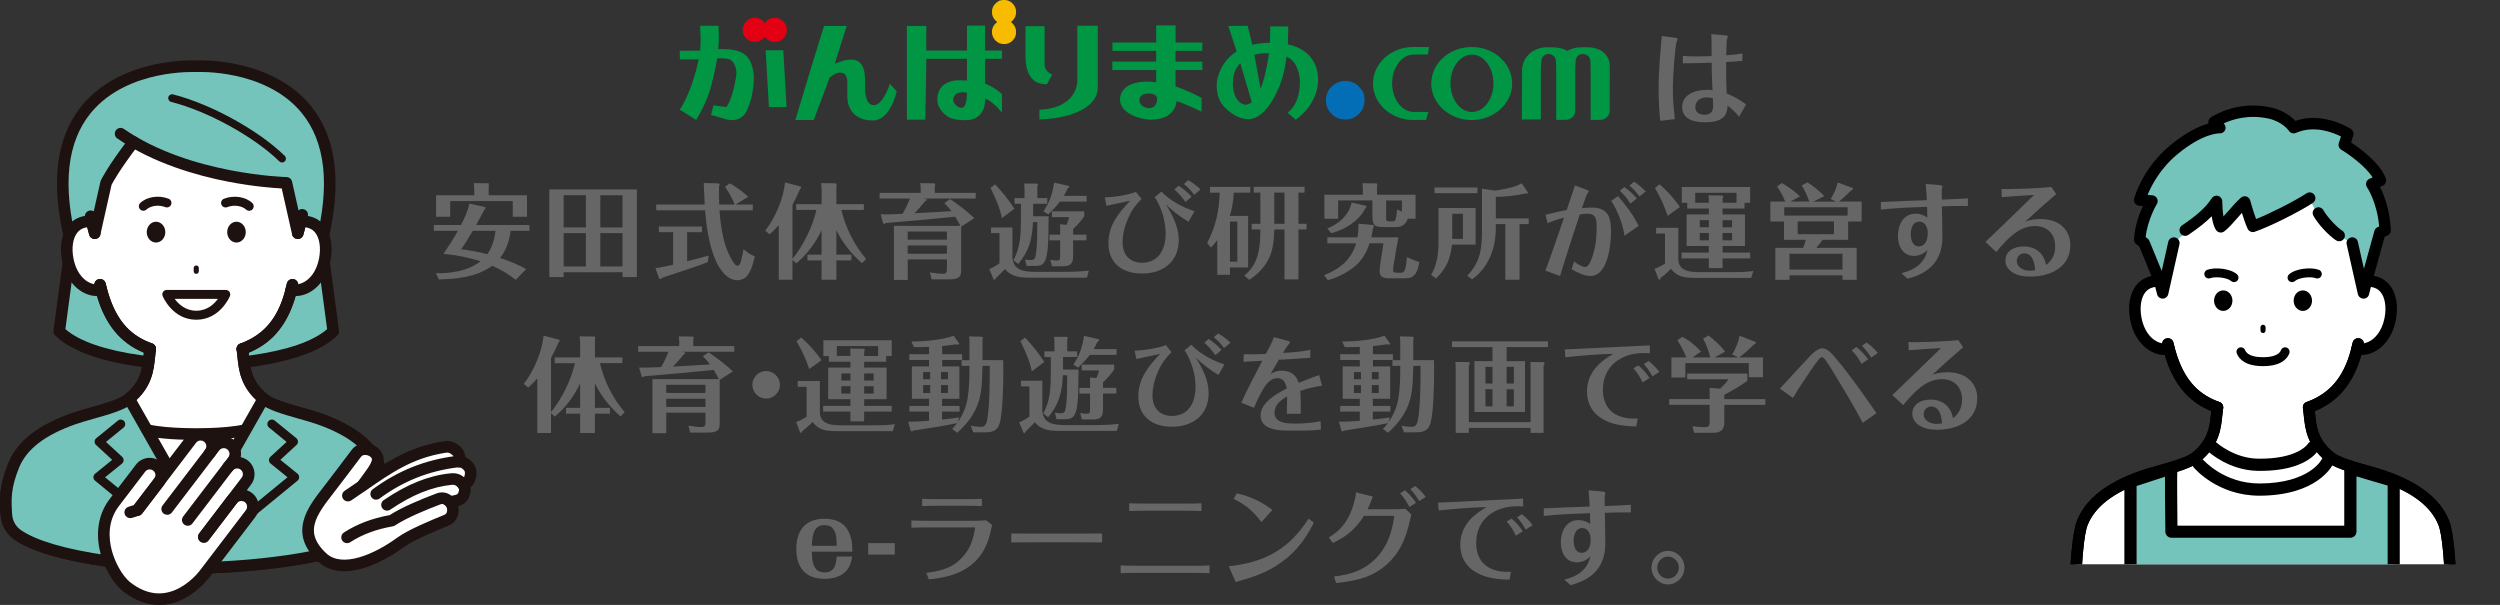 <?xml version="1.0" encoding="UTF-8"?>
<svg id="_レイヤー_2" data-name="レイヤー 2" xmlns="http://www.w3.org/2000/svg" xmlns:xlink="http://www.w3.org/1999/xlink" viewBox="0 0 718.33 173.82">
  <rect x="0" y="0" width="718.33" height="173.82" fill="#333333" stroke="none"/>
  <defs>
    <style>
      .cls-1 {
        clip-path: url(#clippath);
      }

      .cls-2 {
        fill: none;
      }

      .cls-2, .cls-3, .cls-4, .cls-5, .cls-6, .cls-7, .cls-8, .cls-9, .cls-10, .cls-11 {
        stroke-width: 0px;
      }

      .cls-12 {
        clip-path: url(#clippath-1);
      }

      .cls-4 {
        fill: #f7bc00;
      }

      .cls-5 {
        fill: #74c4bc;
      }

      .cls-6 {
        fill: #1e1210;
      }

      .cls-7 {
        fill: #e30012;
      }

      .cls-8 {
        fill: #666;
      }

      .cls-9 {
        fill: #fff;
      }

      .cls-10 {
        fill: #036eb5;
      }

      .cls-11 {
        fill: #009644;
      }
    </style>
    <clipPath id="clippath">
      <path class="cls-2" d="m86.43,63.55l.12.03c6.24-.15,7.79,5.73,6.76,11.04-1.37,7.01-6.6,9.56-9.6,8.58-2.75,11.08-8.5,15-14.08,17.08h0c.62,4.76.28,9.45,6.04,14.29,2.93,2.47,10.97,4,15.95,5.75,7.89,2.76,14.61,6.85,17.27,13.5,2.39,5.97,2.42,9.34,2.07,14.17-.17,2.28-1.34,4.37-3.21,5.67-10.73,7.43-40.38,9.5-51.35,9.5s-40.62-2.07-51.35-9.5c-1.88-1.3-3.05-3.39-3.21-5.67-.36-4.82-.33-8.2,2.07-14.17,2.66-6.65,9.38-10.74,17.26-13.5,4.98-1.74,13.02-3.28,15.95-5.74,5.76-4.84,5.41-9.54,6.04-14.29-5.58-2.08-11.22-6-14.07-17.08h-.01c-3,.98-8.23-1.57-9.6-8.58-1.03-5.3.52-11.19,6.76-11.04l.12-.03C15.7,17.63,56.39,23.09,56.39,23.09c0,0,40.7-5.46,30.04,40.45Z"/>
    </clipPath>
    <clipPath id="clippath-1">
      <rect class="cls-2" x="577.63" y="29.01" width="140.7" height="133.13"/>
    </clipPath>
  </defs>
  <g id="TOP">
    <g>
      <g>
        <g>
          <g>
            <g>
              <path class="cls-5" d="m56.4,104.87s-29.43.18-39.37-9.68l3.38-25.41C6.77,16.36,56.4,19.02,56.4,19.02c0,0,49.63-2.66,35.99,50.77l3.38,25.41c-9.94,9.86-39.37,9.68-39.37,9.68Z"/>
              <path class="cls-6" d="m56.59,106.54c-.09,0-.15,0-.2,0-1.37,0-30.25.04-40.54-10.16-.37-.37-.55-.89-.48-1.4l3.34-25.09c-4.31-17.11-2.68-30.43,4.84-39.59,4.75-5.78,11.96-9.86,20.85-11.77,6.26-1.35,11.25-1.2,11.99-1.17.75-.03,5.73-.18,11.99,1.17,8.89,1.92,16.1,5.99,20.85,11.77,7.52,9.16,9.15,22.48,4.84,39.59l3.34,25.09c.07.52-.11,1.04-.48,1.4-9.98,9.89-37.46,10.16-40.34,10.16Zm-.2-3.33s0,0,.08,0c.78,0,7.74-.03,15.69-1.13,10.33-1.43,17.85-4.02,21.83-7.51l-3.27-24.56c-.03-.21-.02-.43.04-.63,4.13-16.17,2.75-28.6-4.09-36.95-5.37-6.55-13.23-9.39-18.89-10.62-6.24-1.36-11.25-1.12-11.3-1.11-.06,0-.12,0-.18,0-.05,0-5.06-.24-11.3,1.11-5.66,1.23-13.52,4.07-18.89,10.62-6.85,8.35-8.22,20.79-4.09,36.95.05.21.07.42.04.63l-3.27,24.56c3.98,3.49,11.5,6.08,21.83,7.51,8.39,1.16,15.69,1.13,15.76,1.13,0,0,0,0,0,0Z"/>
            </g>
            <g class="cls-1">
              <path class="cls-9" d="m86.43,63.55l.12.03c6.24-.15,7.79,5.73,6.76,11.04-1.37,7.01-6.6,9.56-9.6,8.58-2.75,11.08-8.5,15-14.08,17.08h0c.62,4.76.28,9.45,6.04,14.29,2.93,2.47,10.97,4,15.95,5.75,7.89,2.76,14.61,6.85,17.27,13.5,2.39,5.97,2.42,9.34,2.07,14.17-.17,2.28-1.34,4.37-3.21,5.67-10.73,7.43-40.38,9.5-51.35,9.5s-40.62-2.07-51.35-9.5c-1.88-1.3-3.05-3.39-3.21-5.67-.36-4.82-.33-8.2,2.07-14.17,2.66-6.65,9.38-10.74,17.26-13.5,4.98-1.74,13.02-3.28,15.95-5.74,5.76-4.84,5.41-9.54,6.04-14.29-5.58-2.08-11.22-6-14.07-17.08h-.01c-3,.98-8.23-1.57-9.6-8.58-1.03-5.3.52-11.19,6.76-11.04l.12-.03c-8.13-45.64,30.04-44.53,30.04-44.53,0,0,37.91-1.6,30.04,44.53Z"/>
            </g>
            <path class="cls-5" d="m37.68,40.36l-3.02-1.96c.99.68,2,1.34,3.02,1.96Z"/>
            <path class="cls-5" d="m56.4,22.04s-42.71-4.49-29.17,44.97l3.26-14.48s1.68-3.61,7.88-11.73l-.69-.44c-1.03-.62-2.04-1.27-3.02-1.96l3.02,1.96c19.24,11.62,44.62,12.18,44.62,12.18l3.26,14.48c13.55-49.46-29.17-44.97-29.17-44.97Z"/>
            <path class="cls-6" d="m43.15,101.94c-.19,0-.39-.03-.58-.11-3.62-1.35-6.38-3.13-8.69-5.59-2.91-3.1-5-7.2-6.38-12.54-.01-.04-.02-.08-.03-.11-.14-.54-.24-.99-.34-1.41-.2-.9.37-1.79,1.26-1.99.9-.2,1.79.37,1.99,1.26.08.36.17.75.29,1.21.01.03.02.06.03.1,2.77,10.79,8.14,14.11,13.04,15.94.86.32,1.3,1.28.98,2.14-.25.67-.89,1.08-1.56,1.08Z"/>
            <path class="cls-6" d="m27.73,85.06c-1.34,0-2.78-.41-4.12-1.2-1.7-1-4.71-3.48-5.77-8.93-.81-4.17-.12-7.93,1.9-10.32,1.55-1.83,3.81-2.77,6.54-2.7.92.02,1.65.79,1.62,1.71-.02.92-.79,1.64-1.71,1.62-1.73-.04-3.01.45-3.91,1.52-1.32,1.57-1.77,4.45-1.17,7.53.35,1.79,1.35,5.04,4.18,6.7,1.14.67,2.39.91,3.26.62.87-.29,1.81.19,2.1,1.07.29.87-.19,1.81-1.06,2.1-.59.19-1.21.29-1.86.29Z"/>
            <path class="cls-6" d="m69.64,101.94c-.68,0-1.31-.41-1.56-1.08-.32-.86.12-1.82.98-2.14,3.15-1.18,5.52-2.68,7.47-4.75,2.55-2.71,4.38-6.36,5.57-11.17.12-.47.22-.9.31-1.31.19-.9,1.08-1.47,1.98-1.28.9.19,1.47,1.08,1.28,1.98-.1.45-.21.92-.33,1.42-1.34,5.38-3.43,9.52-6.38,12.65-2.31,2.45-5.08,4.22-8.73,5.58-.19.07-.39.11-.58.11Z"/>
            <path class="cls-6" d="m85.05,85.06c-.63,0-1.24-.09-1.81-.27-.69-.2-1.2-.84-1.2-1.6,0-.92.74-1.67,1.66-1.67h0c.18,0,.35.03.52.08.88.29,2.13.05,3.27-.62,1.21-.71,3.37-2.53,4.18-6.69.6-3.08.15-5.97-1.17-7.53-.9-1.06-2.18-1.56-3.91-1.52-.01,0-.03,0-.04,0-.9,0-1.64-.72-1.66-1.62-.02-.92.7-1.68,1.62-1.71,2.73-.06,4.99.87,6.54,2.7,2.02,2.39,2.71,6.15,1.9,10.32-1.06,5.44-4.06,7.93-5.76,8.93-1.35.79-2.78,1.2-4.13,1.2Z"/>
            <path class="cls-6" d="m27.23,68.68c-.73,0-1.4-.49-1.6-1.22-.34-1.23-.64-2.42-.89-3.54-.2-.9.36-1.79,1.26-1.99.9-.2,1.79.36,1.99,1.26.24,1.07.53,2.21.86,3.39.24.89-.28,1.8-1.16,2.05-.15.04-.3.06-.44.06Z"/>
            <path class="cls-6" d="m85.56,68.68c-.15,0-.29-.02-.44-.06-.89-.24-1.41-1.16-1.16-2.05.32-1.18.61-2.32.86-3.39.2-.9,1.1-1.46,1.99-1.26.9.2,1.46,1.1,1.26,1.99-.25,1.12-.55,2.31-.89,3.54-.2.74-.87,1.22-1.6,1.22Z"/>
            <path class="cls-6" d="m56.39,164.81c-5.6,0-15.77-.52-26-1.98-12.55-1.79-21.39-4.42-26.29-7.81-2.29-1.58-3.72-4.11-3.93-6.92-.36-4.83-.4-8.47,2.18-14.91,2.53-6.31,8.5-11.04,18.26-14.45,1.6-.56,3.44-1.08,5.39-1.63,3.89-1.1,8.29-2.35,10.04-3.82,4.46-3.75,4.82-7.22,5.23-11.25.07-.65.14-1.31.22-1.98.12-.91.96-1.55,1.87-1.44.91.12,1.55.96,1.44,1.87-.08.63-.15,1.27-.21,1.9-.43,4.14-.91,8.84-6.4,13.46-2.29,1.93-6.86,3.22-11.28,4.47-1.9.54-3.69,1.04-5.19,1.57-8.8,3.08-14.12,7.18-16.27,12.55-2.32,5.78-2.28,8.93-1.95,13.43.13,1.81,1.04,3.42,2.5,4.43,4.41,3.05,13.01,5.56,24.87,7.26,10.06,1.44,20.04,1.94,25.53,1.94,12.11,0,40.36-2.25,50.4-9.2,1.46-1.01,2.37-2.62,2.5-4.43.33-4.5.36-7.65-1.95-13.43-2.15-5.37-7.47-9.47-16.27-12.55-1.5-.52-3.29-1.03-5.19-1.57-4.42-1.25-8.99-2.54-11.28-4.48-5.49-4.61-5.98-9.31-6.41-13.46-.06-.62-.13-1.27-.21-1.89-.12-.91.52-1.75,1.44-1.87.91-.12,1.75.52,1.87,1.44.09.67.16,1.33.22,1.98.42,4.03.78,7.5,5.24,11.25,1.75,1.47,6.16,2.72,10.05,3.82,1.95.55,3.78,1.07,5.38,1.63,9.76,3.41,15.74,8.14,18.26,14.45,2.57,6.43,2.54,10.08,2.18,14.91-.21,2.81-1.64,5.34-3.93,6.92-4.9,3.39-13.75,6.02-26.3,7.81-10.23,1.46-20.4,1.98-26,1.98Z"/>
            <path class="cls-6" d="m56.39,126.39c-15.42,0-18.19-2.44-19.11-3.24l-.03-.03c-.7-.6-.78-1.65-.19-2.35.6-.7,1.65-.78,2.35-.19l.07.06c2.55,2.24,13.59,2.41,16.91,2.41s14.36-.17,16.91-2.41l.07-.06c.7-.6,1.75-.51,2.35.19.6.7.51,1.75-.19,2.35l-.03.03c-.66.58-1.75,1.33-4.38,1.98-3.37.84-8.32,1.26-14.72,1.26Z"/>
            <path class="cls-6" d="m43.15,101.94c-.19,0-.39-.03-.58-.11-3.78-1.41-6.65-3.3-9.01-5.93-3.01-3.35-5.11-7.84-6.43-13.71-.2-.9.36-1.79,1.26-1.99.9-.2,1.79.36,1.99,1.26,2.65,11.79,8.24,15.34,13.36,17.25.86.32,1.3,1.28.98,2.14-.25.67-.89,1.08-1.56,1.08Z"/>
            <path class="cls-6" d="m69.64,101.94c-.68,0-1.31-.41-1.56-1.08-.32-.86.12-1.82.98-2.14,9.24-3.46,11.94-10.65,13.35-17.24.19-.9,1.08-1.47,1.98-1.28.9.19,1.47,1.08,1.28,1.98-1.26,5.87-3.35,10.36-6.39,13.73-2.37,2.62-5.24,4.51-9.05,5.93-.19.07-.39.11-.58.11Z"/>
            <path class="cls-5" d="m56.4,163.15c-12.31,0-48.07-2.59-54.35-12.44-.5-6.43-.96-9.87,1.85-16.9,2.66-6.65,9.38-10.74,17.26-13.5,4.98-1.74,13.02-3.28,15.95-5.74l19.28,33.98,19.28-33.98c2.93,2.47,10.97,4,15.95,5.75,7.89,2.76,14.61,6.85,17.27,13.5,2.81,7.03,2.36,10.47,1.85,16.9-6.28,9.84-42.05,12.44-54.35,12.44Z"/>
            <path class="cls-6" d="m56.4,150.21c-.6,0-1.15-.32-1.45-.84l-19.28-33.98c-.45-.8-.17-1.82.63-2.27.8-.45,1.82-.17,2.27.63l17.83,31.42,17.83-31.43c.45-.8,1.47-1.08,2.27-.63.8.45,1.08,1.47.63,2.27l-19.28,33.98c-.3.52-.85.84-1.45.84Z"/>
            <path class="cls-6" d="m49.13,155.63c-.29,0-.58-.1-.82-.29l-21-17.22c-.3-.25-.48-.62-.47-1.01,0-.39.18-.76.48-1l4.92-3.98-4.64-4.27c-.28-.25-.43-.62-.42-.99.01-.38.18-.73.48-.96l6.21-5.06c.55-.45,1.37-.37,1.82.19.45.55.37,1.37-.19,1.82l-5.05,4.12,4.65,4.28c.28.26.43.62.42.99-.01.38-.19.73-.48.97l-4.85,3.92,19.77,16.21c.55.45.63,1.27.18,1.82-.26.31-.63.47-1,.47Z"/>
            <path class="cls-6" d="m63.66,155.63c-.37,0-.75-.16-1-.47-.45-.55-.37-1.37.18-1.82l19.77-16.21-4.85-3.92c-.29-.24-.47-.59-.48-.97-.01-.38.14-.74.42-.99l4.65-4.28-5.05-4.12c-.55-.45-.64-1.27-.19-1.82.45-.55,1.27-.64,1.82-.19l6.21,5.06c.29.24.46.59.48.96.01.38-.14.74-.42.99l-4.64,4.27,4.92,3.98c.3.24.48.61.48,1,0,.39-.17.76-.47,1.01l-21,17.22c-.24.2-.53.29-.82.29Z"/>
            <path class="cls-6" d="m85.56,68.68s-.03,0-.04,0c-.76-.02-1.42-.55-1.59-1.3l-2.98-13.23c-2.48-.13-8.26-.57-15.49-1.97-8.8-1.71-21.46-5.25-31.76-12.4-.76-.52-.94-1.56-.42-2.32.52-.76,1.56-.94,2.32-.42,18.86,13.08,46.45,13.83,46.73,13.83.76.02,1.42.55,1.59,1.3l1.86,8.26c.38-.31.88-.45,1.4-.34.9.19,1.48,1.07,1.29,1.97-.36,1.74-.8,3.56-1.31,5.4-.2.72-.86,1.23-1.61,1.23Z"/>
            <path class="cls-6" d="m27.23,68.68c-.75,0-1.41-.5-1.61-1.23-.46-1.68-.87-3.35-1.21-4.96-.19-.9.38-1.78,1.28-1.98.45-.1.89,0,1.24.22l1.93-8.57c.03-.12.06-.23.12-.34.07-.15,1.83-3.87,8.07-12.04.56-.73,1.6-.87,2.33-.31.73.56.87,1.6.31,2.33-5.34,7-7.25,10.55-7.63,11.28l-3.21,14.28c-.17.75-.82,1.28-1.59,1.3-.01,0-.03,0-.04,0Z"/>
            <path class="cls-6" d="m81.05,46.7c-.28,0-.56-.11-.78-.32-7.27-7.11-20.64-14.46-31.1-17.1-.59-.15-.95-.75-.81-1.35.15-.59.75-.96,1.35-.81,10.79,2.72,24.6,10.31,32.11,17.66.44.43.45,1.13.02,1.57-.22.22-.51.33-.79.33Z"/>
            <path class="cls-6" d="m56.39,164.81c-5.6,0-15.77-.52-26-1.98-12.55-1.79-21.39-4.42-26.29-7.81-2.29-1.58-3.72-4.11-3.93-6.92-.36-4.83-.4-8.47,2.18-14.91,2.53-6.31,8.5-11.04,18.26-14.45,1.6-.56,3.44-1.08,5.39-1.63,3.89-1.1,8.29-2.35,10.04-3.82,4.46-3.75,4.82-7.22,5.23-11.25.07-.65.14-1.31.22-1.98.12-.91.96-1.55,1.87-1.44.91.12,1.55.96,1.44,1.87-.08.63-.15,1.27-.21,1.9-.43,4.14-.91,8.84-6.4,13.46-2.29,1.93-6.86,3.22-11.28,4.47-1.9.54-3.69,1.04-5.19,1.57-8.8,3.08-14.12,7.18-16.27,12.55-2.32,5.78-2.28,8.93-1.95,13.43.13,1.81,1.04,3.42,2.5,4.43,4.41,3.05,13.01,5.56,24.87,7.26,10.06,1.44,20.04,1.94,25.53,1.94,12.11,0,40.36-2.25,50.4-9.2,1.46-1.01,2.37-2.62,2.5-4.43.33-4.5.36-7.65-1.95-13.43-2.15-5.37-7.47-9.47-16.27-12.55-1.5-.52-3.29-1.03-5.19-1.57-4.42-1.25-8.99-2.54-11.28-4.48-5.49-4.61-5.98-9.31-6.41-13.46-.06-.62-.13-1.27-.21-1.89-.12-.91.52-1.75,1.44-1.87.91-.12,1.75.52,1.87,1.44.09.67.16,1.33.22,1.98.42,4.03.78,7.5,5.24,11.25,1.75,1.47,6.16,2.72,10.05,3.82,1.95.55,3.78,1.07,5.38,1.63,9.76,3.41,15.74,8.14,18.26,14.45,2.57,6.43,2.54,10.08,2.18,14.91-.21,2.81-1.64,5.34-3.93,6.92-4.9,3.39-13.75,6.02-26.3,7.81-10.23,1.46-20.4,1.98-26,1.98Z"/>
          </g>
          <g>
            <path class="cls-6" d="m56.39,78.69c-.41,0-.74-.33-.74-.74v-.94c0-.41.33-.74.74-.74s.74.33.74.74v.94c0,.41-.33.74-.74.74Z"/>
            <ellipse class="cls-6" cx="44.83" cy="66.7" rx="2.67" ry="2.99"/>
            <path class="cls-6" d="m41.19,60.56c-.34,0-.69-.14-.94-.41-.49-.52-.47-1.34.05-1.83,1.92-1.82,5.34-2.33,8.14-1.22.67.26.99,1.02.73,1.68-.26.66-1.02.99-1.68.73-2.06-.82-4.36-.29-5.4.69-.25.24-.57.35-.89.35Z"/>
            <ellipse class="cls-6" cx="67.95" cy="66.7" rx="2.67" ry="2.99"/>
            <path class="cls-6" d="m71.59,60.56c-.32,0-.64-.12-.89-.35-1.04-.98-3.34-1.51-5.4-.69-.66.26-1.42-.06-1.68-.73-.26-.66.06-1.42.73-1.68,2.8-1.11,6.22-.6,8.14,1.22.52.49.54,1.31.05,1.83-.25.27-.6.41-.94.41Z"/>
            <path class="cls-6" d="m56.4,91.87c-6.78,0-9.54-6.51-9.66-6.79-.16-.4-.12-.86.12-1.21.24-.36.64-.57,1.08-.57h16.92c.43,0,.84.22,1.08.57.24.36.29.81.12,1.21-.11.28-2.88,6.79-9.66,6.79Zm-6.21-5.99c1.1,1.5,3.11,3.4,6.21,3.4s5.11-1.89,6.21-3.4h-12.42Z"/>
          </g>
        </g>
        <g>
          <path class="cls-9" d="m130.04,147.4c.24-.99.05-2.08-.57-2.91l.58-.44c.24-.04.46-.07.66-.11,1.13-.21,2.03-.66,2.47-1.64.45-1.02.59-2.06-.02-2.98.74-.38,1.52-.91,1.81-1.76.43-1.31.54-2.72-.61-3.78-.76-.7-1.28-1.12-2.29-1.17-.11-1.18.08-2.37-1.08-3.22-1.17-.86-1.64-1.24-3.54-.93-9.74,1.6-15.93,5.96-23.24,11.02l-.04-.06c1.01-1.44,3.02-3.97,3.69-5.33.67-1.37.99-1.84.5-3.01-.49-1.17-1.88-1.98-3.19-2.05-1.09-.06-2.09.23-2.88,1.31-1.89,2.58-4.38,5.74-6.35,8.37-5,6.68-11.99,13.44-3.33,21.47,5.93,5.5,16.74-.18,22.52-4.41,2.94-2.15,9.56-4.87,13.03-6.3,1.08-.44,1.62-1.1,1.87-2.11Z"/>
          <g>
            <path class="cls-6" d="m99.96,144.07c-.54,0-1.07-.26-1.39-.74-.51-.77-.3-1.8.46-2.31,1.45-.96,2.83-1.92,4.18-2.85l.29-.2c7.34-5.09,13.68-9.48,23.68-11.13,2.43-.4,3.38.19,4.73,1.18l.07.05c1.59,1.18,1.67,2.79,1.72,3.86,0,.18.02.35.03.51.02.17.02.34-.01.51-.16.9-1.03,1.51-1.94,1.34-.74-.13-1.28-.74-1.36-1.45,0-.02,0-.03,0-.05-.02-.25-.03-.48-.04-.7-.04-.95-.1-1.13-.37-1.33l-.06-.05c-.96-.71-1.04-.77-2.21-.57-9.26,1.52-15.31,5.72-22.32,10.58l-.29.2c-1.35.94-2.75,1.9-4.23,2.88-.28.19-.6.28-.92.28Zm30.73-10.5s0,0,0,0c0,0,0,0,0,0Zm0,0s0,0,0,0c0,0,0,0,0,0Zm-.23-.5c.05.18.12.35.23.5-.1-.15-.18-.32-.23-.5Zm-.03-.71s0,0,0,0c0,0,0,0,0,0Zm0,0s0,0,0,0c0,0,0,0,0,0Zm0,0s0,0,0,0c0,0,0,0,0,0Z"/>
            <path class="cls-6" d="m108.09,143.59c-.51,0-1.02-.23-1.34-.68-.55-.74-.39-1.78.35-2.33,7.23-5.32,15.03-8.45,23.83-9.55.48-.06.86-.08,1.21-.06,1.67.07,2.6.92,3.34,1.61,1.82,1.68,1.58,3.93,1.06,5.52-.49,1.47-1.73,2.26-2.62,2.72h0s-.01,0-.02,0c-.73.39-1.66.17-2.14-.53-.52-.76-.33-1.79.42-2.32.06-.04.14-.09.21-.13.58-.3.91-.57.99-.81.47-1.44.06-1.82-.16-2.02-.7-.65-.84-.71-1.23-.73,0,0-.02,0-.03,0-.15,0-.36,0-.63.04-8.22,1.03-15.51,3.95-22.27,8.93-.3.22-.64.32-.99.32Zm25.72-2.72s0,0,0,0c0,0,0,0,0,0Z"/>
            <path class="cls-6" d="m111.21,146.73c-.53,0-1.06-.26-1.38-.73-.52-.76-.32-1.8.44-2.31,6.79-4.6,12.88-7.05,19.18-7.69,2.31-.24,3.61.76,4.58,1.78.2.2.37.42.52.66.59.9,1.1,2.42.15,4.56-.62,1.39-1.86,2.26-3.69,2.6-.23.04-.46.08-.71.11-.91.14-1.76-.49-1.89-1.4-.14-.91.49-1.76,1.4-1.89.22-.03.43-.06.6-.1,1.03-.19,1.18-.52,1.25-.68.41-.92.19-1.25.11-1.38,0,0-.01-.02-.02-.02-.02-.03-.06-.08-.12-.15-.63-.66-.99-.87-1.84-.78-5.73.58-11.33,2.85-17.65,7.13-.29.19-.61.29-.93.29Z"/>
            <path class="cls-6" d="m98.92,164.15c-2.97,0-5.49-.91-7.43-2.71-3.97-3.68-5.37-7.53-4.28-11.77.9-3.53,3.41-6.75,5.83-9.86.53-.68,1.07-1.38,1.58-2.06.86-1.16,1.84-2.43,2.79-3.67,1.22-1.6,2.49-3.25,3.55-4.69,1.03-1.42,2.48-2.08,4.31-1.99,2.02.11,3.93,1.37,4.63,3.07.74,1.79.21,2.86-.41,4.11l-.13.27c-.54,1.1-1.72,2.69-2.76,4.09-.4.54-.78,1.05-1.07,1.46-.53.75-1.57.94-2.32.41-.75-.53-.94-1.57-.41-2.32.31-.44.7-.97,1.12-1.53.91-1.23,2.04-2.75,2.45-3.58l.14-.28q.48-.97.32-1.35c-.21-.52-1.01-.98-1.74-1.02-.7-.04-1.08.13-1.44.63-1.08,1.47-2.36,3.14-3.59,4.75-.94,1.23-1.92,2.5-2.77,3.64-.53.71-1.09,1.42-1.62,2.11-2.21,2.84-4.5,5.78-5.23,8.64-.48,1.88-.66,4.81,3.32,8.5,4.63,4.29,13.88.24,20.4-4.53,3.16-2.31,10.07-5.13,13.39-6.49.61-.25.76-.5.88-.97.13-.54.02-1.1-.29-1.51,0,0-.01-.01-.02-.02-.06-.08-.13-.15-.21-.22-.6-.51-.84-.53-1.33-.35-4.13,1.55-9.75,3.87-13.07,6.07-.19.13-.41.21-.64.25-4.75.83-8.76,2.32-12.25,4.57-.77.5-1.8.27-2.3-.5-.5-.77-.27-1.8.5-2.3,3.79-2.44,8.09-4.07,13.14-4.99,3.6-2.32,9.27-4.65,13.44-6.22,2.47-.94,4.12.47,4.66.93.28.24.53.5.73.79.9,1.2,1.21,2.8.85,4.29-.38,1.56-1.31,2.63-2.85,3.26-2.95,1.21-9.85,4.03-12.68,6.1-2.23,1.63-6.71,4.59-11.7,6.1-1.97.59-3.81.89-5.5.89Z"/>
          </g>
        </g>
        <g>
          <path class="cls-9" d="m72.47,144.5c-.44-1.25-1.58-2.12-2.9-2.21-1.11-.07-2.18.41-2.85,1.29l-.02-.02,4.07-5.33c.67-.88.86-2.04.5-3.09-.44-1.25-1.58-2.12-2.9-2.21-1.11-.08-2.18.41-2.85,1.29l1.39-1.82c.67-.88.86-2.04.5-3.09-.44-1.25-1.58-2.12-2.9-2.21-1.11-.08-2.18.41-2.85,1.29l-1.39,1.82c.67-.88.86-2.04.5-3.09-.44-1.25-1.58-2.12-2.9-2.21-1.11-.08-2.18.41-2.85,1.29l-9.13,11.97c.48-.83.59-1.83.27-2.75-.44-1.25-1.58-2.12-2.9-2.21-1.11-.07-2.18.41-2.85,1.29,0,0-5.45,7.14-7.56,9.9-6.62,8.67-.9,20.8,3.74,24.35,11.1,8.47,20.17-1.21,22.06-3.68,1.89-2.47,13.34-17.49,13.34-17.49.67-.88.86-2.04.5-3.09Z"/>
          <g>
            <path class="cls-6" d="m37.42,148.88c-.7,0-1.36-.45-1.59-1.16-.28-.88.2-1.81,1.08-2.1l1.56-.5,15.21-19.93c1.02-1.33,2.62-2.06,4.29-1.95,1.99.14,3.7,1.44,4.36,3.33.55,1.58.27,3.32-.74,4.65-.56.73-1.6.87-2.33.31-.73-.56-.87-1.6-.31-2.33.34-.44.43-1.01.25-1.53-.22-.62-.78-1.05-1.44-1.1-.55-.04-1.07.2-1.41.64l-15.52,20.35c-.21.27-.49.47-.81.58l-2.06.66c-.17.05-.34.08-.51.08Z"/>
            <path class="cls-6" d="m48.03,147.91c-.35,0-.71-.11-1.01-.34-.73-.56-.87-1.6-.31-2.33l13.62-17.85c1.02-1.33,2.62-2.06,4.29-1.95,1.99.13,3.71,1.44,4.36,3.33.55,1.58.27,3.31-.74,4.65l-1.39,1.82c-.56.73-1.6.87-2.33.31s-.87-1.6-.31-2.33l1.39-1.82c.34-.44.43-1.01.25-1.53-.22-.63-.78-1.06-1.44-1.1-.55-.04-1.08.2-1.41.64l-13.62,17.85c-.33.43-.82.66-1.33.66Z"/>
            <path class="cls-6" d="m58.54,155.93c-.35,0-.71-.11-1.01-.34-.73-.56-.87-1.6-.31-2.33l12.23-16.03c.34-.44.43-1.01.25-1.53-.22-.62-.78-1.05-1.44-1.1-.55-.04-1.07.2-1.41.64l-11.58,15.18c-.56.73-1.6.87-2.33.31-.73-.56-.87-1.6-.31-2.33l11.58-15.18c1.02-1.33,2.62-2.06,4.29-1.95,1.99.14,3.7,1.44,4.36,3.33.55,1.58.27,3.32-.74,4.65l-12.23,16.03c-.33.43-.82.66-1.33.66Z"/>
            <path class="cls-6" d="m45.69,173.82c-3,0-6.46-.94-10.13-3.74-2.88-2.2-5.51-6.58-6.7-11.16-1.51-5.81-.57-11.32,2.64-15.52l7.56-9.9c1.01-1.33,2.61-2.05,4.29-1.94,1.99.14,3.7,1.44,4.36,3.32.48,1.37.33,2.87-.39,4.13-.1.17-.21.34-.35.52l-6.14,8.05c-.56.73-1.6.87-2.33.31-.73-.56-.87-1.6-.31-2.33l6.14-8.05c.04-.06.08-.11.1-.15,0,0,0-.01.01-.02.24-.41.29-.91.13-1.36-.22-.62-.78-1.05-1.44-1.1-.55-.04-1.08.2-1.41.64l-7.56,9.9c-3.3,4.32-2.94,9.28-2.06,12.67.8,3.09,2.86,7.34,5.49,9.35,4.2,3.21,8.52,3.9,12.82,2.05,4-1.72,6.62-5.05,6.91-5.42l13.34-17.49c.33-.44.43-1.01.25-1.54-.22-.62-.78-1.05-1.44-1.09-.55-.04-1.08.2-1.41.64l-8.16,10.7c-.56.73-1.6.87-2.33.31-.73-.56-.87-1.6-.31-2.33l8.16-10.7c1.01-1.33,2.61-2.05,4.29-1.94,1.99.14,3.7,1.44,4.36,3.32.55,1.59.27,3.32-.74,4.65l-13.34,17.49c-.55.73-3.56,4.45-8.24,6.47-1.65.71-3.7,1.27-6.02,1.27Z"/>
          </g>
        </g>
      </g>
      <g>
        <g>
          <path class="cls-11" d="m204.32,33.05l.66-2.79,3.73.5c.97-1.36,1.75-3.57,2.34-6.29.35-1.61.54-2.83.54-3.66s-.18-1.58-.54-2.27c-.35-.64-.75-1.09-1.19-1.35-.32-.18-.79-.31-1.41-.38-.31-.03-.68-.05-1.13-.05-.45,0-.87,0-1.26,0-.26,1.78-.79,4.27-1.6,7.49-.81,3.22-2.28,6.63-4.42,10.22l-4.7-2.94c1.39-2.21,2.59-4.8,3.6-7.76.7-2.07,1.31-4.31,1.82-6.71h-5.41s-.04-2.48-.04-2.48l5.86-.02c.1-.91.15-2.05.15-3.43,0-.68-.05-1.61-.15-3.72h5.27c.06,1.67.1,2.43.11,3.21,0,1.26-.06,2.42-.18,3.49h.73l.77.02c.26,0,.52,0,.8.02.28.02.57.03.87.05,1.69.14,3.06.55,4.1,1.22,1.04.67,1.79,1.63,2.24,2.88.47,1.33.71,2.7.72,4.12,0,1.68-.24,3.6-.72,5.76-.41,1.53-.91,2.85-1.48,3.98-.66,1.29-2.39,2.82-5.3,2.24l-4.77-1.36Z"/>
          <path class="cls-11" d="m255.71,24.08l1.94,2.17s-1.79,8.28-6.68,8.35c-8.19.12-7.5-7.35-7.5-7.35v-3.45c0-.9-.14-1.59-.43-2.08-.34-.58-.89-.87-1.65-.87-.43,0-.91.13-1.45.4-.47.23-.97.56-1.52.98l-4.61,12.25h-5.28l4.5-14.9,3.73-12.11h6.52l-3.46,10.93c.75-.37,1.47-.66,2.19-.87.92-.27,1.8-.4,2.63-.4,1.62,0,2.75.77,3.37,2.3.35.85.52,1.88.52,3.09l.02.89.02,2.22s-.12,4.55,2.51,4.59c2.64.04,4.62-6.13,4.62-6.13Z"/>
          <path class="cls-11" d="m287.9,32.36v-5.33c-2.28-2.07-4.84-3-4.84-3v-7.13h4.86v-2.37h-4.86v-7.17h-5.21v7.17h-11.7v-7.07h-5.58v11.54l.02,15.39h5.28l.28-15.39v-2.1h11.7v6.23l-2.48-.06c-1.55,0-2.87.38-3.95,1.13-1.4.99-2.1,2.49-2.1,4.5,0,1.9,1.36,3.91,3.5,5.08,0,0,1.98,1.01,5.51.7,3.78-.33,4.52-3.92,4.52-3.92.15-.7.23-1.47.23-2.31,2.68,1.27,4.81,4.11,4.81,4.11Zm-10.44-2.55c-.24.78-.64,1.16-1.18,1.16-.57,0-1.12-.26-1.64-.77-.49-.49-.73-.99-.73-1.5,0-.47.14-.9.43-1.29.29-.39.66-.65,1.13-.77.3-.06.55-.1.76-.11.21-.01.35-.02.44-.02.32,0,.7.03,1.16.09-.01,1.41-.13,2.48-.37,3.2Z"/>
          <polygon class="cls-11" points="226 30.76 220.93 30.76 220 14.45 225.07 14.45 226 30.76"/>
          <path class="cls-11" d="m345.5,12.23h-7.71v-4.93h-5.58v4.93h-12.57v2.39h12.57v3.09h-12.6v2.42h12.6v3.55c-.93-.16-1.84-.24-2.73-.24-1.47,0-2.87.23-4.21.69-2.38.83-3.46,2.69-3.46,4.48,0,0-.34,3.73,5.95,5.36,4.73,1.23,7.66-.67,7.66-.67,1.7-1.16,2.57-2.58,2.6-4.26.77.2,1.98.67,3.64,1.39l3.6,1.67v-3.98c-1.19-.64-2.46-1.26-3.83-1.85-1.3-.57-2.52-1.05-3.66-1.44v-4.7h7.71v-2.42h-7.71v-3.09h7.67l.04-2.39Zm-13.41,17.78c-.39.69-1.11,1.16-2.25,1.06-1.27-.21-2.43-1.01-2.45-2.22,0-.62.22-1.1.67-1.44.47-.36,1.15-.54,2.05-.54.75,0,1.34.15,1.78.44.38.26.57.56.57.92,0,.57-.06,1.25-.37,1.78Z"/>
          <g>
            <path class="cls-11" d="m422.87,13.51c6.42,0,11.62,4.7,11.62,10.49s-5.2,10.49-11.62,10.49-11.62-4.7-11.62-10.49,5.2-10.49,11.62-10.49Zm.07,18.67c3.41,0,6.18-3.69,6.18-8.24s-2.77-8.24-6.18-8.24-6.18,3.69-6.18,8.24,2.77,8.24,6.18,8.24Z"/>
            <path class="cls-11" d="m406.12,34.48c-6.42,0-11.62-4.7-11.62-10.49s5.2-10.49,11.62-10.49h4.5l-.36,2.14-4.08.04c-3.41,0-6.18,3.69-6.18,8.24s2.77,8.24,6.18,8.24h4.25l-.67,2.3h-3.65Z"/>
            <path class="cls-11" d="m437.28,34.33l.06-14.13c.02-1.82.7-3.37,2.03-4.67,1.33-1.29,3.21-1.94,5.1-1.94h1.68c1.28,0,3.21.35,4.18,1.06,1.13-.71,2.64-1.06,4-1.06h1.98c1.58,0,3.47.53,4.58,1.59,1.11,1.06,1.66,2.35,1.65,3.87l-.03,12.77c-.01.72-.28,1.34-.81,1.85-.53.51-1.19.77-1.96.77h-2.7v-14.62c.01-.82-.03-1.63-.1-2.45-.05-.52-.27-.96-.67-1.31-.4-.35-.87-.53-1.41-.53h-.12c-.5,0-.94.16-1.3.47-.37.32-.59.72-.66,1.2-.1.8-.15,1.79-.16,2.98v11.64c.01.72-.25,1.34-.8,1.85-.54.51-1.2.77-1.97.77h-2.7v-14.62c.01-.82-.03-1.63-.1-2.45-.05-.52-.27-.96-.67-1.31-.4-.35-.87-.53-1.41-.53h-.09c-.5,0-.94.16-1.3.47-.37.32-.59.72-.66,1.2-.12.95-.19,1.94-.19,2.98v14.1s-.78.04-.78.04h-4.68Z"/>
          </g>
          <path class="cls-11" d="m377.31,17.48c-1.44-2.41-3.87-3.99-7.27-4.74l.1-3.66v-1.47l-5.15-.03-.1,4.72c-.89,0-1.79.05-2.69.15-.86.1-1.64.24-2.35.42l-1.37-5.46-5.53.06,2.37,7.32c-1.94,1.23-3.41,2.85-4.41,4.84-.77,1.56-1.27,3.05-1.31,4.49-.07,2.27.48,4.62,1.76,6.12,0,0,2.67,3.43,6.55,3.96,5.56.76,9.07-8.01,9.07-8.01,1.27-2.52,2.17-5.83,2.7-9.92,1.15.54,2.02,1.36,2.63,2.46.68,1.24,1.19,2.83,1.19,4.8,0,2.68-.56,5.58-2.23,7.58-.37.45-.8.88-1.28,1.31l2.31,2c1.98-1.46,3.53-3.14,4.63-5.06,1.2-2.09,1.8-4.25,1.8-6.47,0-2.04-.47-3.85-1.42-5.42Zm-19.17,12.6c-2.34.03-4.11-2.8-3.88-6.69.06-1.05.2-2.03.59-2.95.35-.84.86-1.6,1.53-2.29l3.3,11.2c-.48.38-.99.62-1.53.72Zm4.07-4.59l-1.79-9.74c.49-.15.99-.26,1.51-.33.52-.07,1.05-.11,1.59-.11h1.11c-.63,4.35-1.43,7.75-2.42,10.18Z"/>
          <path class="cls-7" d="m225.06,11.04c-.67.67-1.49,1.01-2.43,1.01s-1.81-.34-2.48-1.01c-.67-.66-1.01-1.47-1.01-2.43s.34-1.78,1.01-2.47c.68-.68,1.51-1.03,2.48-1.03,1.36,0,2.44.71,3.24,2.12.44,1.56.18,2.83-.8,3.81Z"/>
          <path class="cls-7" d="m219.32,11.04c-.67.67-1.49,1.01-2.43,1.01s-1.81-.34-2.48-1.01c-.67-.66-1.01-1.47-1.01-2.43s.34-1.78,1.01-2.47c.68-.68,1.51-1.03,2.48-1.03,1.36,0,2.44.71,3.24,2.12.44,1.56.18,2.83-.8,3.81Z"/>
          <path class="cls-4" d="m290.95,1.01c.67.67,1.01,1.49,1.01,2.43,0,.98-.34,1.81-1.01,2.48-.66.67-1.47,1.01-2.43,1.01s-1.78-.34-2.47-1.01c-.68-.68-1.03-1.51-1.03-2.48,0-1.36.71-2.44,2.12-3.24,1.56-.44,2.83-.18,3.81.8Z"/>
          <path class="cls-4" d="m290.95,6.75c.67.67,1.01,1.49,1.01,2.43,0,.98-.34,1.81-1.01,2.48-.66.67-1.47,1.01-2.43,1.01-.96,0-1.78-.34-2.47-1.01-.68-.68-1.03-1.51-1.03-2.48,0-1.36.71-2.44,2.12-3.24,1.56-.44,2.83-.18,3.81.8Z"/>
          <g>
            <path class="cls-11" d="m300.83,24.22l1.5-2.8c-1.46-.63-2.19-1.62-2.19-2.97V7.52h-5.47v9.26c.22,5.03,2.28,7.51,6.16,7.44Z"/>
            <path class="cls-11" d="m309.55,7.39v15.61c.02,3.78-2.87,8.22-10.91,8.53v2.79c10.8-.36,16.78-4.3,16.78-9.01V7.39h-5.86Z"/>
          </g>
        </g>
        <path class="cls-10" d="m390.47,32.72c-1.08,1.08-2.37,1.62-3.89,1.62s-2.89-.54-3.97-1.62c-1.08-1.06-1.62-2.36-1.62-3.89s.54-2.85,1.62-3.94c1.09-1.09,2.42-1.64,3.97-1.64,2.18,0,3.91,1.13,5.18,3.38.71,2.5.28,4.53-1.28,6.09Z"/>
      </g>
      <g>
        <path class="cls-8" d="m477.04,34.72c-.33-3.12-.47-6.23-.47-9.37,0-5.01.5-10,.89-14.98l3.71.45c.62.09.86.15.86.38,0,.12-.21.56-.27.77-.56,1.96-1.1,10.77-1.1,13.2,0,3.03.21,6.05.59,9.05l-4.21.5Zm22.66-1.16c-.95-1.25-2.11-2.25-3.32-3.23-.03,1.22-.27,2.43-1.16,3.32-1.39,1.33-3.62,1.48-5.43,1.48-2.91,0-6.44-.77-6.44-4.36,0-3.77,3.97-4.95,7.06-4.95.56,0,1.1.03,1.66.09-.03-1.04-.12-2.08-.15-3.11-.06-1.57-.09-3.2-.09-4.78-2.76.09-5.55.15-8.31.18l.03-2.14c1.19.12,2.37.15,3.56.15,1.54,0,3.11-.03,4.69-.09v-2.91c0-1.13-.03-2.28-.09-3.41l3.71.33c.8.06,1.04.15,1.04.39,0,.06-.06.24-.15.5-.09.24-.18.47-.18.71-.06,1.39-.09,2.79-.12,4.18,1.54-.15,3.08-.27,4.63-.56v2.14c-1.54.15-3.08.24-4.66.33v2.37c0,2.22.03,4.45.15,6.67,2.02.8,3.83,1.87,5.58,3.14l-2.02,3.56Zm-9.2-5.58c-1.75,0-3.38.92-3.38,2.85,0,1.57,1.31,2.14,2.67,2.14,1.57,0,2.43-.8,2.43-2.37,0-.8-.06-1.57-.06-2.37-.53-.15-1.1-.24-1.66-.24Z"/>
        <path class="cls-8" d="m143.71,74.12c2.55.86,5.01,1.81,7.48,3.2l-3,3.08c-2.08-1.63-4.33-3-6.76-4.03-4.48,3.23-9.94,3.77-15.28,3.92l-.92-1.78c4.42.06,9.28-.65,12.87-3.44-3.5-1.1-7.03-1.81-10.68-2.14,1.48-2.17,2.91-4.33,4.15-6.62h-6.91v-1.66h7.8c1.04-1.96,1.93-3.97,2.43-6.14l4.42.98c.15.03.21.06.21.24,0,.15-.06.3-.33.53-.8,1.45-1.6,2.91-2.4,4.39h15.34v1.66h-5.4c-.36,2.82-1.25,5.55-3.03,7.8Zm7.71-18.01v6.17h-4.09v-4.51h-17.98v4.51h-4.06v-6.17h10.98v-1.78c0-.56-.06-1.16-.15-1.72l4.21.06c.12,0,.15.21.15.3,0,.21-.03.45-.06.62v2.52h11Zm-15.57,10.2c-1.04,1.81-2.14,3.59-3.35,5.31,2.52.3,5.04.77,7.53,1.42,1.39-1.99,2.05-4.36,2.37-6.73h-6.56Z"/>
        <path class="cls-8" d="m161.96,79.61h-4.12v-25.18h25.15v25.18h-4.12v-1.39h-16.91v1.39Zm6.38-23.52h-6.38v9.25h6.38v-9.25Zm0,10.89h-6.38v9.58h6.38v-9.58Zm10.53-1.63v-9.25h-6.38v9.25h6.38Zm-6.38,11.21h6.38v-9.58h-6.38v9.58Z"/>
        <path class="cls-8" d="m197.42,75.07c2.02-.5,4.21-1.07,6.2-1.63l-.24,1.84c-.74.36-1.57.62-2.34.92-3.38,1.19-6.76,2.28-10.17,3.41-.18.06-.39.12-.56.18-.3.3-.45.39-.59.39-.27,0-.36-.18-.44-.44l-.95-2.7c1.72-.21,3.38-.59,5.07-.98v-9.34h-4.09v-1.63h12.37v1.63h-4.24v8.37Zm4.81-22.48l3.89.09c.3,0,.65.03.65.27,0,.15-.06.36-.18.65,0,1.75,0,3.41.06,5.16h4.45c-.65-1.69-1.69-3.59-2.79-5.07l1.39-1.01c1.9,1.04,3.71,2.4,5.31,3.86l-3.68,2.23h4.98v1.66h-9.58c.12,1.93.36,3.86.68,5.78.53,3.05,1.36,5.93,2.97,8.6.53.89.95,1.54,1.54,1.54.62,0,.86-.86,1.07-1.66.27-1.01.47-2.05.65-3.11.95.89,2.05,1.6,3.23,2.08-.42,1.87-.89,3.74-1.99,5.34-.71,1.01-1.81,1.51-3.06,1.51-3.26,0-5.52-3.86-6.56-6.58-1.6-4.21-2.31-8.96-2.67-13.5h-14.03v-1.66h13.91c-.06-2.05-.15-4.03-.27-6.17Z"/>
        <path class="cls-8" d="m234.59,60.33h-5.81v-1.66h7.3v-3.74c0-.77-.06-1.54-.15-2.31l4.27.06c.15,0,.21.36.21.44,0,.12-.03.3-.09.5v5.04h7.89v1.66h-6.44c1.13,5.04,3.74,10.17,7.09,14.09l-1.19,1.22c-3.08-2.73-5.55-5.81-7.36-9.52v7.06h4.33v1.66h-4.33v5.55h-4.24v-5.55h-4.06v-1.66h4.06v-7c-1.75,3.62-4.18,6.94-7.3,9.52l-1.07-1.01v5.7h-3.94v-15.69c-.8.95-1.69,1.81-2.61,2.64l-1.28-1.04c2.88-3.65,5.25-9.25,5.7-13.88l4.51,1.19c.06.03.09.21.09.27,0,.09-.03.21-.39.65-.62,1.48-1.33,2.91-2.08,4.33v15.54c3.11-3.83,5.78-9.22,6.88-14.06Z"/>
        <path class="cls-8" d="m273.36,60.65c-.62-.83-1.28-1.6-2.02-2.31l1.66-1.13c2.46,1.63,4.81,3.47,6.97,5.46l-3.8,2.46v12.19c0,1.28-.06,2.11-1.07,2.58-.74.33-1.66.36-2.46.36h-4.95l-.5-1.99c1.28.21,2.55.39,3.83.39,1.04,0,1.07-.71,1.07-1.54v-2.58h-11.27v5.9h-3.97v-15.54h19.1c-.47-.89-.98-1.78-1.48-2.64-6.64.65-13.26,1.28-19.9,1.81-.27.18-.39.24-.53.24-.18,0-.27-.09-.3-.21l-.71-2.52c2.19.06,4.3-.03,6.32-.15.8-1.39,1.54-2.88,2.11-4.39h-8.72v-1.63h11.81v-1.13c0-.56-.09-1.1-.15-1.66l4.06.06c.18,0,.24.18.24.3,0,.21-.06.39-.12.56v1.87h11.78v1.63h-15.01l.74.18c.15.03.21.09.21.21s-.21.27-.53.44c-.95,1.19-1.96,2.31-3,3.41,3.53-.15,7.09-.42,10.62-.62Zm-1.28,8.22v-2.34h-11.27v2.34h11.27Zm-11.27,1.66v2.37h11.27v-2.37h-11.27Z"/>
        <path class="cls-8" d="m290.9,65.37v8.78c.42,3.59,3.32,3.97,6.97,3.97h6.85c2.7,0,5.43-.03,8.13-.36l-.53,2.02h-15.93c-3.06,0-5.7-.09-7.65-2.49-.86.92-1.72,1.81-2.64,2.67-.06.18-.15.44-.39.44-.15,0-.21-.09-.27-.24l-1.19-2.85c1.04-.44,2.02-.98,2.94-1.66v-8.66h-2.43v-1.63h6.14Zm.56-5.4l-3.59,2.7c-.56-3.03-1.9-5.84-3.26-8.69l1.33-1.01c2.08,2.2,3.94,4.51,5.52,7Zm5.37,2.17h4.48c-.03,1.28-.03,3.77-.09,6.2-.06,1.96-.21,3.97-.5,5.28-.59,2.64-1.78,2.79-3.38,2.79h-2.37l-.42-1.84c.56.09,1.13.15,1.69.15.71,0,1.07-.24,1.25-.92.59-2.25.53-7.5.56-10h-1.25c-.18,4.75-1.1,8.37-4.24,12.07l-1.39-1.13c2.08-3.65,2.17-7.71,2.17-11.78v-4.42h-1.84v-1.63h2.88v-2.4c0-.59-.03-1.19-.09-1.78l3.59.03c.18,0,.36.06.36.27,0,.09-.06.24-.18.47v3.41h2.85v1.63h-4.06v3.59Zm15.4-5.87v1.66h-7.68c-1.01,1.33-2.17,2.52-3.35,3.68l-1.39-.89c1.72-2.4,2.7-5.34,3.06-8.25l4.09.92c.15.03.27.09.27.24,0,.18-.12.33-.47.53-.36.71-.68,1.42-1.1,2.11h6.58Zm-3.89,11.15h3.83v1.63h-3.83v4.48c0,2.22-.74,2.97-2.94,2.97h-3.14l-.47-1.87c.59.12,1.19.24,1.81.24.95,0,1.01-.27,1.01-1.39v-4.42h-3.06v-1.63h3.06v-3l1.84.18c.3-.74.62-1.45.71-2.22h-4.92v-1.66h9.31v1.39c-.89,1.36-2.02,2.58-3.2,3.68v1.63Z"/>
        <path class="cls-8" d="m341.48,63.71c-2.17-1.25-4.72-3.26-6.5-4.98,1.96,3.06,3.71,6.53,3.71,10.23,0,6.29-4.57,9.64-10.56,9.64-5.55,0-9.64-2.88-9.64-8.75,0-5.16,2.91-8.63,6.26-12.19-2.28.47-4.57.98-6.82,1.48l-.5-2.4c2.43-.06,6.73-.68,8.96-1.6l1.63,2.02c-1.75,1.75-2.91,3.32-3.89,5.61-.95,2.17-1.57,4.51-1.57,6.88,0,3.47,1.99,5.84,5.55,5.84,4.92,0,6.82-4,6.82-8.37,0-3.26-.95-6.61-2.52-9.46-.18-.36-.39-.71-.65-1.01l1.96-1.6c2.37,2.55,6.23,4.63,9.52,5.64l-1.75,3.03Zm-2.82-10.35c1.39.89,2.64,1.96,3.74,3.17l-1.78,1.51c-.89-1.31-1.96-2.55-3.17-3.59l1.22-1.1Zm4.45,2.64c-.8-1.19-1.81-2.25-2.94-3.12l1.22-1.1c1.31.71,2.52,1.6,3.56,2.67l-1.84,1.54Z"/>
        <path class="cls-8" d="m353.38,62.05h5.25v14.8h-5.22v2.11h-3.65v-9.97c-.56.74-1.16,1.45-1.81,2.14l-1.1-1.33c2.43-4.51,3.5-9.34,3.59-14.45h-2.76v-1.66h11.57v1.66h-4.75c-.09,2.25-.47,4.51-1.13,6.7Zm.03,1.63v11.51h2.11v-11.51h-2.11Zm19.67.62h2.34v1.63h-2.34v14.36h-4v-14.36h-2.94c-.09,3.41-.36,6.76-2.37,9.79-1.33,1.99-2.91,3.47-4.81,4.69l-1.45-1.19c1.93-1.69,3.17-3.41,3.89-5.99.65-2.37.74-4.84.74-7.3h-2.49v-1.63h2.49v-8.96h-1.9v-1.66h14.59v1.66h-1.75v8.96Zm-6.94-8.96v8.96h2.94v-8.96h-2.94Z"/>
        <path class="cls-8" d="m388.87,76.88c-2.2,1.66-4.69,2.88-7.36,3.62l-1.04-1.42c4.51-1.81,7.74-4.36,9.2-9.17h-8.28v-1.72h8.66c.21-1.31.27-2.61.3-3.92l4.24.39c.15,0,.18.21.18.3,0,.12-.03.21-.21.47-.15.92-.33,1.84-.53,2.76h7.8c-.47,2.2-.83,4.42-1.19,6.67-.15.95-.36,1.99-.36,2.85,0,.5.47.65.89.65h1.39c.68,0,1.07-.38,1.31-1.45.24-1.07.33-2.34.39-3.03,1.16.56,2.34,1.04,3.56,1.42-.21,1.07-.42,2.31-1.04,3.23-.8,1.22-1.75,1.45-3.14,1.45h-4.09c-1.57,0-3.14-.09-3.14-2.05,0-1.78.86-5.96,1.1-8.04h-3.97c-.95,2.79-2.28,5.16-4.66,6.97Zm17.86-20.91v6.88h-2.23c-.59,1.54-1.57,2.4-3.29,2.4h-3.5c-2.61,0-3.38-.39-3.38-3.12v-4.54h-9.85v5.25h-3.95v-6.88h11.06v-1.6c0-.56-.06-1.13-.12-1.72l4.03.06c.15,0,.24.21.24.33,0,.15-.03.33-.09.47v2.46h11.06Zm-18.33,2.22l4.12.95c.09.03.12.21.12.27,0,.21-.21.39-.36.5-1.93,3.71-5.81,6.05-9.76,7.09l-1.13-1.33c3.47-1.54,6.05-3.65,7-7.48Zm14.42-.59h-4.54v5.13c0,.68.15.86.86.86h1.16c.47,0,.68-.45.77-.83.21-.86.3-1.72.36-2.61.44.27.92.5,1.39.68v-3.23Z"/>
        <path class="cls-8" d="m423.99,59.76v10.53h-6.79c-.42,4.12-1.69,6.97-4.6,9.73l-1.39-1.07c1.72-2.88,2.11-6.11,2.11-9.4v-9.79h10.68Zm.53-5.9v1.66h-12.34v-1.66h12.34Zm-7.24,14.77h3.06v-7.21h-3.06v7.21Zm12.52-3.59c0,1.81-.12,3.62-.53,5.43-.92,3.89-2.97,7.5-6.29,9.79l-1.42-1.01c3.77-3.89,4.27-7.8,4.27-12.99v-12.04l3.62.53c2.22-.21,5.9-.92,7.77-2.08l1.72,2.49c.06.09.09.15.09.21,0,.18-.18.27-.36.27h-.53c-2.73.56-5.55.92-8.34.92v6.2h9.46v1.63h-2.64v15.99h-4.09v-15.99h-2.73v.65Z"/>
        <path class="cls-8" d="m455.71,54.45c.5.18.8.36.8.59,0,.09-.15.24-.27.36-.39.39-1.42,3.65-1.69,4.39.92-.09,1.84-.15,2.76-.15,4.66,0,5.58,2.67,5.58,6.79,0,3.71-.8,12.87-5.9,12.87-1.87,0-3.86-1.07-5.43-1.96l.74-2.2c.71.53,2.2,1.57,3.11,1.57.83,0,1.31-.95,1.6-1.6,1.33-3,1.75-6.29,1.75-9.55,0-2.37-.03-4.12-2.61-4.15-.74,0-1.48.09-2.22.21-1.96,5.87-3.89,11.75-5.67,17.68l-4.21-1.54c1.87-5.04,3.62-10.14,5.34-15.22-1.6.42-3.2.92-4.72,1.6l-.59-2.43c2.02-.5,4.03-1.01,6.08-1.36.8-2.34,1.6-4.69,2.37-7.06l3.17,1.16Zm11.03,13.29c-.33-2.67-1.22-5.19-2.4-7.59-.42-.86-.86-1.69-1.42-2.43l1.99-1.39c2.23,2.64,4.42,5.43,5.93,8.57l-4.09,2.85Zm1.75-9.25c-.86-1.33-1.9-2.61-3.06-3.71l1.31-1.04c1.31.95,2.52,2.05,3.59,3.26l-1.84,1.48Zm2.58-2.02c-.8-1.16-1.78-2.25-2.88-3.17l1.36-1.1c1.19.83,2.31,1.75,3.32,2.79l-1.81,1.48Z"/>
        <path class="cls-8" d="m482.23,65.46v8.99c0,1.42.59,2.31,1.45,2.85,1.31.83,3.26.89,4.92.89h8.57c2.2,0,4.45,0,6.61-.33l-.59,1.99h-15.75c-1.75,0-3.65,0-5.22-.8-.86-.42-1.51-1.07-2.11-1.84-.89.98-1.87,1.84-2.91,2.64-.06.15-.18.5-.42.5-.15,0-.24-.12-.3-.27l-1.07-2.85c1.07-.39,2.05-.86,3-1.51v-8.6h-2.55v-1.66h6.35Zm.47-5.99l-3.53,2.55c-.92-2.79-2.14-5.46-3.65-7.98l1.31-1.1c2.25,1.93,4.18,4.12,5.87,6.53Zm18.57.44h-6.32v1.69h6.44v9.08h-6.44v1.9h7.92v1.66h-7.92v2.79h-3.95v-2.79h-7.83v-1.66h7.83v-1.9h-6.38v-9.08h6.38v-1.69h-6.2v-1.63h-1.57v-4.54h19.64v4.54h-1.6v1.63Zm-2.31-4.51h-11.87v2.85h3.92v-.42c0-.56-.03-1.16-.09-1.72l3.86.06c.21,0,.33.12.33.33,0,.09,0,.18-.15.59v1.16h4v-2.85Zm-7.95,9.91v-2.05h-2.61v2.05h2.61Zm-2.61,3.74h2.61v-2.11h-2.61v2.11Zm9.28-5.78h-2.73v2.05h2.73v-2.05Zm-2.73,3.68v2.11h2.73v-2.11h-2.73Z"/>
        <path class="cls-8" d="m519.88,57.92c-.59-1.6-1.25-3.2-2.19-4.63l1.63-.89c1.78,1.1,3.41,2.43,4.86,3.95l-3.14,1.57h6.44l-1.48-.74c1.07-1.75,1.54-2.76,2.02-4.75l4.18,1.54c.18.06.24.12.24.18,0,.33-.42.53-.65.65-1.04,1.07-2.2,2.17-3.41,3.11h6.53v5.75h-3.89v5.25h-7.33c-.56.8-1.16,1.57-1.81,2.31h11.6v9.17h-4.06v-1.28h-15.22v1.28h-4.09v-9.17h7.98c.33-.74.56-1.51.77-2.31h-6.26v-5.25h-3.92v-5.75h4.27c-.62-1.51-1.42-3-2.34-4.33l1.39-1.01c1.69,1.01,3.83,2.49,5.19,3.86l-2.79,1.48h5.49Zm11,4.03v-2.4h-18.21v2.4h18.21Zm-1.48,10.95h-15.22v4.57h15.22v-4.57Zm-12.87-5.61h10.44v-3.68h-10.44v3.68Z"/>
        <path class="cls-8" d="m557,53.15c.68.06,1.13.18,1.13.5,0,.12-.15.53-.21.83,0,.83.03,2.08.03,2.88,2.49-.09,5.01-.21,7.5-.36v2.2c-.44-.03-.86-.03-1.31-.03-2.05,0-4.09.06-6.17.12.03,2.94.15,5.84.15,8.78,0,6.76-3.71,10.41-10.03,12.01l-1.75-1.6c2.02-.47,3.92-1.25,5.4-2.73,1.19-1.22,1.72-2.34,2.08-3.97-.95,1.1-2.4,1.75-3.86,1.75-3.26,0-4.63-2.85-4.63-5.72,0-3.14,1.51-6.41,5.1-6.41,1.25,0,2.37.39,3.35,1.13,0-1.04-.03-2.08-.06-3.11-4.45.18-8.87.3-13.29.8v-2.17c4.39-.24,8.81-.36,13.2-.53-.09-1.54-.15-3.12-.33-4.66l3.68.3Zm-7.98,14.12c0,1.48.47,3.53,2.31,3.53,1.22,0,2.14-1.01,2.37-2.11.15-.59.21-1.22.21-1.81,0-1.45-.74-3.2-2.43-3.2-1.9,0-2.46,2.05-2.46,3.59Z"/>
        <path class="cls-8" d="m590.82,55.76c-3,2.58-5.96,5.19-8.87,7.89,1.39-.5,2.88-.71,4.36-.71,2.08,0,4.18.45,5.84,1.72,1.81,1.39,2.73,3.47,2.73,5.73,0,6.5-5.84,9.08-11.51,9.08-1.81,0-3.74-.27-5.25-1.3-1.1-.74-1.9-1.9-1.9-3.26,0-2.94,2.64-4.09,5.22-4.09,3.5,0,5.84,1.93,6.47,5.34,1.75-1.36,2.61-3.05,2.61-5.31,0-3.56-2.19-5.9-5.78-5.9-4.6,0-7.8,3.47-11.15,7.45l-3.11-2.88c4.69-4.48,9.34-8.99,13.97-13.5-3.08.15-6.2.36-9.28.62l-.06-2.34c.47.03.95.03,1.42.03,3.26-.03,6.94-.15,10.41-.39.83-.06,1.66-.12,2.49-.21l1.39,2.05Zm-9.17,17.03c-1.25,0-2.17.98-2.17,2.2,0,1.87,2.02,2.79,3.62,2.79.56,0,1.1-.06,1.66-.15-.12-1.9-.65-4.83-3.11-4.83Z"/>
        <path class="cls-8" d="m165.21,104.35h-5.81v-1.66h7.3v-3.74c0-.77-.06-1.54-.15-2.31l4.27.06c.15,0,.21.36.21.45,0,.12-.03.3-.09.5v5.04h7.89v1.66h-6.44c1.13,5.04,3.74,10.17,7.09,14.09l-1.19,1.22c-3.08-2.73-5.55-5.81-7.36-9.52v7.06h4.33v1.66h-4.33v5.55h-4.24v-5.55h-4.06v-1.66h4.06v-7c-1.75,3.62-4.18,6.94-7.3,9.52l-1.07-1.01v5.7h-3.94v-15.69c-.8.95-1.69,1.81-2.61,2.64l-1.28-1.04c2.88-3.65,5.25-9.25,5.7-13.88l4.51,1.19c.06.03.09.21.09.27,0,.09-.03.21-.39.65-.62,1.48-1.33,2.91-2.08,4.33v15.54c3.11-3.83,5.78-9.23,6.88-14.06Z"/>
        <path class="cls-8" d="m203.98,104.68c-.62-.83-1.28-1.6-2.02-2.31l1.66-1.13c2.46,1.63,4.81,3.47,6.97,5.46l-3.8,2.46v12.19c0,1.28-.06,2.11-1.07,2.58-.74.33-1.66.36-2.46.36h-4.95l-.5-1.99c1.28.21,2.55.39,3.83.39,1.04,0,1.07-.71,1.07-1.54v-2.58h-11.27v5.9h-3.97v-15.54h19.1c-.47-.89-.98-1.78-1.48-2.64-6.64.65-13.26,1.28-19.9,1.81-.27.18-.39.24-.53.24-.18,0-.27-.09-.3-.21l-.71-2.52c2.19.06,4.3-.03,6.32-.15.8-1.39,1.54-2.88,2.11-4.39h-8.72v-1.63h11.81v-1.13c0-.56-.09-1.1-.15-1.66l4.06.06c.18,0,.24.18.24.3,0,.21-.06.39-.12.56v1.87h11.78v1.63h-15.01l.74.18c.15.03.21.09.21.21s-.21.27-.53.45c-.95,1.19-1.96,2.31-3,3.41,3.53-.15,7.09-.42,10.62-.62Zm-1.28,8.22v-2.34h-11.27v2.34h11.27Zm-11.27,1.66v2.37h11.27v-2.37h-11.27Z"/>
        <path class="cls-8" d="m224.1,110.58c0,2.17-1.81,3.95-3.97,3.95s-3.95-1.78-3.95-3.95,1.78-3.98,3.95-3.98,3.97,1.81,3.97,3.98Z"/>
        <path class="cls-8" d="m235.58,109.48v8.99c0,1.42.59,2.31,1.45,2.85,1.31.83,3.26.89,4.92.89h8.57c2.2,0,4.45,0,6.61-.33l-.59,1.99h-15.75c-1.75,0-3.65,0-5.22-.8-.86-.42-1.51-1.07-2.11-1.84-.89.98-1.87,1.84-2.91,2.64-.06.15-.18.5-.42.5-.15,0-.24-.12-.3-.27l-1.07-2.85c1.07-.39,2.05-.86,3-1.51v-8.6h-2.55v-1.66h6.35Zm.47-5.99l-3.53,2.55c-.92-2.79-2.14-5.46-3.65-7.98l1.31-1.1c2.25,1.93,4.18,4.12,5.87,6.53Zm18.57.45h-6.32v1.69h6.44v9.08h-6.44v1.9h7.92v1.66h-7.92v2.79h-3.95v-2.79h-7.83v-1.66h7.83v-1.9h-6.38v-9.08h6.38v-1.69h-6.2v-1.63h-1.57v-4.54h19.64v4.54h-1.6v1.63Zm-2.31-4.51h-11.87v2.85h3.92v-.42c0-.56-.03-1.16-.09-1.72l3.86.06c.21,0,.33.12.33.33,0,.09,0,.18-.15.59v1.16h4v-2.85Zm-7.95,9.91v-2.05h-2.61v2.05h2.61Zm-2.61,3.74h2.61v-2.11h-2.61v2.11Zm9.28-5.78h-2.73v2.05h2.73v-2.05Zm-2.73,3.68v2.11h2.73v-2.11h-2.73Z"/>
        <path class="cls-8" d="m270.71,101.77h5.73v1.66h-5.73v1.84h4.95v9.31h-4.98v2.05h5.04v1.63h-5.04v2.28c1.63-.15,3.29-.36,4.89-.59l-.36,1.36c1.42-2.08,2.4-4.39,2.82-6.88.5-3.08.53-6.2.53-9.31h-2.25v-1.63h2.25v-4.72c0-.71-.03-1.39-.09-2.11l3.71.09c.15,0,.24.33.24.42,0,.15-.06.33-.12.47v5.84h5.96c.03.8.03,1.87.03,3.03,0,4.87-.21,11.98-1.01,14.98-.59,2.22-2.08,2.73-4.18,2.73h-3.47l-.68-1.9c.95.21,1.93.33,2.91.33,1.19,0,1.51-.8,1.75-1.84.74-3.53.83-11.84.77-15.69h-2.08c-.12,3.26-.06,6.53-.92,9.7-1.1,3.86-3.38,6.91-6.35,9.52l-1.45-1.1c.5-.53,1.01-1.07,1.45-1.66-1.99.42-4,.77-6.02,1.1-2.2.36-4.39.71-6.56,1.04-.15.12-.33.24-.47.24-.09,0-.27-.06-.3-.18l-.74-2.61h.39c1.87,0,3.74-.12,5.61-.27v-2.64h-5.64v-1.63h5.64v-2.05h-4.92v-9.31h4.92v-1.84h-5.64v-1.66h5.64v-2.11c-1.13.03-2.25.09-3.38.09h-.95l-.74-1.63c3.44.03,8.96-.44,12.16-1.66l1.57,2.22c.15.21-.24.36-.36.36-.15,0-.3-.06-.44-.12-1.36.21-2.73.39-4.09.5v2.34Zm-3.44,5.13h-2.02v2.08h2.02v-2.08Zm-2.02,3.74v2.28h2.02v-2.28h-2.02Zm7.12-1.66v-2.08h-1.99v2.08h1.99Zm-1.99,3.95h1.99v-2.28h-1.99v2.28Z"/>
        <path class="cls-8" d="m299.49,109.4v8.78c.42,3.59,3.32,3.97,6.97,3.97h6.85c2.7,0,5.43-.03,8.13-.36l-.53,2.02h-15.93c-3.06,0-5.7-.09-7.65-2.49-.86.92-1.72,1.81-2.64,2.67-.06.18-.15.45-.39.45-.15,0-.21-.09-.27-.24l-1.19-2.85c1.04-.45,2.02-.98,2.94-1.66v-8.66h-2.43v-1.63h6.14Zm.56-5.4l-3.59,2.7c-.56-3.03-1.9-5.84-3.26-8.69l1.33-1.01c2.08,2.2,3.95,4.51,5.52,7Zm5.37,2.17h4.48c-.03,1.28-.03,3.77-.09,6.2-.06,1.96-.21,3.97-.5,5.28-.59,2.64-1.78,2.79-3.38,2.79h-2.37l-.42-1.84c.56.09,1.13.15,1.69.15.71,0,1.07-.24,1.25-.92.59-2.25.53-7.5.56-10h-1.25c-.18,4.75-1.1,8.37-4.24,12.07l-1.39-1.13c2.08-3.65,2.17-7.71,2.17-11.78v-4.42h-1.84v-1.63h2.88v-2.4c0-.59-.03-1.19-.09-1.78l3.59.03c.18,0,.36.06.36.27,0,.09-.06.24-.18.47v3.41h2.85v1.63h-4.06v3.59Zm15.4-5.87v1.66h-7.68c-1.01,1.33-2.17,2.52-3.35,3.68l-1.39-.89c1.72-2.4,2.7-5.34,3.06-8.25l4.09.92c.15.03.27.09.27.24,0,.18-.12.33-.47.53-.36.71-.68,1.42-1.1,2.11h6.59Zm-3.89,11.15h3.83v1.63h-3.83v4.48c0,2.22-.74,2.97-2.94,2.97h-3.14l-.47-1.87c.59.12,1.19.24,1.81.24.95,0,1.01-.27,1.01-1.39v-4.42h-3.06v-1.63h3.06v-3l1.84.18c.3-.74.62-1.45.71-2.22h-4.92v-1.66h9.31v1.39c-.89,1.37-2.02,2.58-3.2,3.68v1.63Z"/>
        <path class="cls-8" d="m350.07,107.73c-2.17-1.25-4.72-3.26-6.5-4.98,1.96,3.05,3.71,6.53,3.71,10.23,0,6.29-4.57,9.64-10.56,9.64-5.55,0-9.64-2.88-9.64-8.75,0-5.16,2.91-8.63,6.26-12.19-2.28.47-4.57.98-6.82,1.48l-.5-2.4c2.43-.06,6.73-.68,8.96-1.6l1.63,2.02c-1.75,1.75-2.91,3.32-3.89,5.61-.95,2.17-1.57,4.51-1.57,6.88,0,3.47,1.99,5.84,5.55,5.84,4.92,0,6.82-4,6.82-8.37,0-3.26-.95-6.62-2.52-9.46-.18-.36-.39-.71-.65-1.01l1.96-1.6c2.37,2.55,6.23,4.63,9.52,5.64l-1.75,3.03Zm-2.82-10.35c1.39.89,2.64,1.96,3.74,3.17l-1.78,1.51c-.89-1.3-1.96-2.55-3.17-3.59l1.22-1.1Zm4.45,2.64c-.8-1.19-1.81-2.25-2.94-3.11l1.22-1.1c1.31.71,2.52,1.6,3.56,2.67l-1.84,1.54Z"/>
        <path class="cls-8" d="m369.74,118.92c.06-1.66.06-3.35.09-5.01-1.78,1.01-3.62,2.4-3.62,4.66,0,3.05,3.71,3.14,5.93,3.14,2.46,0,4.92-.21,7.33-.68l.06,2.4c-1.63.21-3.26.3-4.89.3h-4.18c-3.06,0-8.25-.21-8.25-4.36,0-3.71,4.63-6.26,7.5-7.74-.27-1.48-.83-2.97-2.61-2.97-2.14,0-3.41,1.84-4.36,3.5-.92,1.6-1.72,3.29-2.43,5.01l-3.65-1.45c1.84-4.09,3.95-8.1,6.05-12.07-1.81.09-3.59.18-5.4.3l.06-2.17c.62.03,1.25.03,1.87.03,1.48,0,2.97-.06,4.48-.12.83-1.57,1.72-3.11,2.31-4.81l3.71.98c.53.15.92.27.92.53,0,.15-.12.27-.24.38-.59.62-1.25,1.78-1.78,2.64,2.61-.18,5.31-.3,7.86-.89v2.28c-3.03.24-6.02.39-9.05.56-.8,1.36-1.6,2.73-2.4,4.12.98-.62,2.05-.98,3.2-.98,1.45,0,2.88.45,3.86,1.54.5.56.8,1.25,1.07,1.96,1.93-.8,3.89-1.54,5.84-2.25l.86,3.06c-2.14.33-4.21.8-6.26,1.51.15,2.2.15,4.39.12,6.58h-4Z"/>
        <path class="cls-8" d="m394.49,101.77h5.73v1.66h-5.73v1.84h4.95v9.31h-4.98v2.05h5.04v1.63h-5.04v2.28c1.63-.15,3.29-.36,4.89-.59l-.36,1.36c1.42-2.08,2.4-4.39,2.82-6.88.5-3.08.53-6.2.53-9.31h-2.25v-1.63h2.25v-4.72c0-.71-.03-1.39-.09-2.11l3.71.09c.15,0,.24.33.24.42,0,.15-.06.33-.12.47v5.84h5.96c.03.8.03,1.87.03,3.03,0,4.87-.21,11.98-1.01,14.98-.59,2.22-2.08,2.73-4.18,2.73h-3.47l-.68-1.9c.95.21,1.93.33,2.91.33,1.19,0,1.51-.8,1.75-1.84.74-3.53.83-11.84.77-15.69h-2.08c-.12,3.26-.06,6.53-.92,9.7-1.1,3.86-3.38,6.91-6.35,9.52l-1.45-1.1c.5-.53,1.01-1.07,1.45-1.66-1.99.42-4,.77-6.02,1.1-2.2.36-4.39.71-6.56,1.04-.15.12-.33.24-.47.24-.09,0-.27-.06-.3-.18l-.74-2.61h.39c1.87,0,3.74-.12,5.61-.27v-2.64h-5.64v-1.63h5.64v-2.05h-4.92v-9.31h4.92v-1.84h-5.64v-1.66h5.64v-2.11c-1.13.03-2.25.09-3.38.09h-.95l-.74-1.63c3.44.03,8.96-.44,12.16-1.66l1.57,2.22c.15.21-.24.36-.36.36-.15,0-.3-.06-.44-.12-1.36.21-2.73.39-4.09.5v2.34Zm-3.44,5.13h-2.02v2.08h2.02v-2.08Zm-2.02,3.74v2.28h2.02v-2.28h-2.02Zm7.12-1.66v-2.08h-1.99v2.08h1.99Zm-1.99,3.95h1.99v-2.28h-1.99v2.28Z"/>
        <path class="cls-8" d="m432.91,103.76h5.28v14.62h-14.54v-14.62h5.19v-4.03h-11.66v-1.66h27.59v1.66h-11.87v4.03Zm6.88,17.53v-15.54c0-.59-.03-1.19-.09-1.75l3.62.06c.27,0,.47.06.47.36,0,.24-.15.44-.27.62v19.34h-3.74v-1.42h-17.74v1.42h-3.77v-18.54c0-.62-.03-1.22-.09-1.84l3.71.03c.21,0,.45.09.45.33,0,.12-.03.27-.3.68v16.25h17.74Zm-10.95-15.9h-2.02v4.81h2.02v-4.81Zm-2.02,6.44v4.92h2.02v-4.92h-2.02Zm8.16-1.63v-4.81h-2.08v4.81h2.08Zm-2.08,6.56h2.08v-4.92h-2.08v4.92Z"/>
        <path class="cls-8" d="m474.06,101.5c-.62-.06-1.22-.06-1.84-.06-6.38,0-11.66,3.77-11.66,10.53,0,5.61,3.65,8.31,8.99,8.31.33,0,.68,0,1.01-.03l-.39,2.28c-3.35-.06-6.88-.42-9.82-2.2-2.91-1.72-4.36-4.51-4.36-7.86,0-2.58.92-4.98,2.61-6.94,1.39-1.63,3.11-2.79,4.95-3.86-4.6.09-9.2.5-13.76.98l-.18-2.25c8.16-.36,16.29-.8,24.44-1.16v2.25Zm-2.11,8.39c-.62-1.45-1.54-2.88-2.61-4.06l1.39-.86c1.25,1.04,2.34,2.28,3.23,3.65l-2.02,1.28Zm2.82-1.75c-.65-1.25-1.45-2.49-2.46-3.5l1.36-.92c1.19.92,2.25,1.96,3.11,3.17l-2.02,1.25Z"/>
        <path class="cls-8" d="m507.23,114.67v1.66h-11.78v4.89c0,2.49-1.13,3.14-3.47,3.14h-5.19l-.5-1.9c1.1.15,2.19.27,3.29.27,1.28,0,1.66-.18,1.66-1.54v-4.87h-11.63v-1.66h11.63v-3.23l3,.24c.89-.8,1.75-1.69,2.43-2.7h-11.9v-1.63h17.29v2.08c-.95.68-1.9,1.33-2.91,1.93-1.22.74-2.46,1.42-3.71,2.11v1.22h11.78Zm-15.81-11.98c-.47-1.84-1.13-3.71-2.05-5.37l1.54-.92c1.63,1.28,3.5,2.91,4.78,4.63l-3,1.66h6.76l-1.72-.83c.95-1.69,1.78-3.5,2.11-5.4l4.54,1.78c.15.06.15.12.15.18,0,.3-.39.53-.62.62-1.1,1.07-2.97,2.85-4.24,3.65h6.88v5.72h-4.06v-4.09h-18.24v4.15h-4v-5.78h4.3c-.71-1.69-1.57-3.41-2.61-4.92l1.42-.98c1.9.86,4,2.7,5.4,4.24l-2.46,1.66h5.13Z"/>
        <path class="cls-8" d="m511.41,111.65c.33-.33.65-.65.95-1.01,2.22-2.43,4.45-4.86,6.7-7.24,1.07-1.13,2.91-3.32,4.54-3.32,1.72,0,3.14,2.02,4.18,3.23,4.09,4.89,7.74,10.17,11.39,15.39l-3.95,2.79c-2.37-4.48-4.98-8.84-7.62-13.17-.71-1.19-2.67-4.57-3.5-5.4-.18-.18-.39-.27-.59-.27-.33,0-.56.21-.74.42-1.39,1.6-3.59,5.01-4.78,6.79-.98,1.48-1.93,2.94-2.82,4.48l-3.77-2.7Zm23.46-7.09c-.74-1.42-1.66-2.76-2.82-3.89l1.36-.98c1.25,1.04,2.43,2.22,3.38,3.53l-1.93,1.33Zm2.79-1.81c-.77-1.22-1.66-2.37-2.67-3.41l1.36-.92c1.19.86,2.28,1.9,3.23,3l-1.93,1.33Z"/>
        <path class="cls-8" d="m564.07,99.78c-3,2.58-5.96,5.19-8.87,7.89,1.39-.5,2.88-.71,4.36-.71,2.08,0,4.18.45,5.84,1.72,1.81,1.39,2.73,3.47,2.73,5.72,0,6.5-5.84,9.08-11.51,9.08-1.81,0-3.74-.27-5.25-1.31-1.1-.74-1.9-1.9-1.9-3.26,0-2.94,2.64-4.09,5.22-4.09,3.5,0,5.84,1.93,6.47,5.34,1.75-1.36,2.61-3.06,2.61-5.31,0-3.56-2.19-5.9-5.78-5.9-4.6,0-7.8,3.47-11.15,7.45l-3.11-2.88c4.69-4.48,9.34-8.99,13.97-13.5-3.08.15-6.2.36-9.28.62l-.06-2.34c.47.03.95.03,1.42.03,3.26-.03,6.94-.15,10.41-.39.83-.06,1.66-.12,2.49-.21l1.39,2.05Zm-9.17,17.03c-1.25,0-2.17.98-2.17,2.2,0,1.87,2.02,2.79,3.62,2.79.56,0,1.1-.06,1.66-.15-.12-1.9-.65-4.84-3.11-4.84Z"/>
        <path class="cls-8" d="m233.27,158.52c.06,1.75.09,3.8,1.33,5.13.62.65,1.51.83,2.37.83,2.73,0,3.35-2.25,3.41-4.57h4.48c-.21,1.36-.56,2.64-1.39,3.74-1.51,2.02-4.12,2.67-6.53,2.67-5.55,0-8.13-3.29-8.13-8.63s2.67-8.63,8.07-8.63c2.7,0,5.34.8,6.76,3.35,1.07,1.93,1.28,3.95,1.28,6.11h-11.66Zm5.93-6.79c-.59-.68-1.54-.83-2.4-.83-3.26,0-3.41,3.47-3.53,5.93h7.15c-.03-1.69,0-3.77-1.22-5.1Z"/>
        <path class="cls-8" d="m257.09,156.06v3.29h-7.62v-3.29h7.62Z"/>
        <path class="cls-8" d="m266.65,149.65h12.87c1.25,0,2.52-.03,3.8-.15l1.75,1.33c-.77,3.68-1.6,6.82-4.15,9.73-3.71,4.18-8.72,5.37-14.03,5.93l-.74-1.87c5.81-.74,8.9-2.17,11.78-6.32,1.57-2.25,2.23-6.17,2.23-6.67,0-.09-.24-.09-.3-.09h-13.2c-1.6,0-3.17.03-4.78.09v-2.08c1.6.06,3.17.09,4.78.09Zm10.68-4.33h-7.21c-1.72,0-3.44.03-5.16.09v-2.08c1.69.09,3.41.09,5.1.09h7.18c1.63,0,3.26,0,4.89-.09v2.08c-1.6-.06-3.2-.09-4.81-.09Z"/>
        <path class="cls-8" d="m297.92,153.33h11.3c2.46-.03,4.95-.03,7.45-.03v2.55c-2.46-.03-4.92-.03-7.36-.03h-11.3c-2.49,0-4.95,0-7.45.03v-2.55c2.46,0,4.89.03,7.36.03Z"/>
        <path class="cls-8" d="m342.74,164.6h-16.17c-1.51,0-3.06.03-4.57.09v-2.22c1.54.06,3.08.09,4.63.09h16.08c1.63,0,3.23,0,4.83-.09v2.22c-1.6-.06-3.2-.09-4.81-.09Zm-2.37-17.86h-11.03c-1.63,0-3.26.03-4.89.09v-2.22c1.63.06,3.26.09,4.89.09h10.98c1.63,0,3.26,0,4.89-.09v2.22c-1.63-.06-3.23-.09-4.84-.09Z"/>
        <path class="cls-8" d="m377.51,150.16c-2.67,5.37-5.93,9.4-11.09,12.58-3.47,2.14-6.56,3.08-10.41,4.21-.33.09-.62.21-.95.3l-1.99-4.54c4.57-.5,9.11-1.57,13.14-3.92,4.18-2.43,7.18-5.73,9.79-9.76l1.51,1.13Zm-22.13-8.42c3.89.92,7.06,2.37,10.23,4.78l-3.17,3.5c-2.17-3-4.63-5.07-7.98-6.67l.92-1.6Z"/>
        <path class="cls-8" d="m393.98,142.56c.39.09.5.15.5.24,0,.06-.06.18-.12.27-.09.15-.18.3-.27.56-.18.47-.68,1.81-1.13,2.7h6.17c1.57,0,3.14-.03,4.69-.12l1.72,1.63c-.92,3.83-1.66,7.18-3.83,10.56-2.49,3.89-6.38,6.67-10.8,7.89-2.31.65-4.63.98-7,1.22l-.59-1.87c2.31-.27,4.57-.68,6.7-1.6,3.2-1.33,5.87-3.65,7.65-6.62,1.69-2.82,2.55-5.96,2.94-9.2h-8.69c-2.37,3.71-4.95,5.93-8.96,7.8l-1.16-1.6c2.14-1.22,3.77-2.76,5.07-4.83.92-1.45,1.57-3.03,2.05-4.66.33-1.13.59-2.28.71-3.47l4.33,1.1Zm10.98,3.14c-.68-1.39-1.57-2.82-2.67-3.95l1.42-.89c1.19,1.07,2.25,2.25,3.17,3.59l-1.93,1.25Zm2.82-1.72c-.71-1.22-1.54-2.4-2.55-3.44l1.39-.89c1.16.89,2.2,1.96,3.06,3.14l-1.9,1.19Z"/>
        <path class="cls-8" d="m437.65,145.53c-.62-.06-1.22-.06-1.84-.06-6.38,0-11.66,3.77-11.66,10.53,0,5.61,3.65,8.31,8.99,8.31.33,0,.68,0,1.01-.03l-.39,2.28c-3.35-.06-6.88-.42-9.82-2.2-2.91-1.72-4.36-4.51-4.36-7.86,0-2.58.92-4.98,2.61-6.94,1.39-1.63,3.11-2.79,4.95-3.86-4.6.09-9.2.5-13.76.98l-.18-2.25c8.16-.36,16.29-.8,24.44-1.16v2.25Zm-2.11,8.39c-.62-1.45-1.54-2.88-2.61-4.06l1.39-.86c1.25,1.04,2.34,2.28,3.23,3.65l-2.02,1.28Zm2.82-1.75c-.65-1.25-1.45-2.49-2.46-3.5l1.36-.92c1.19.92,2.25,1.96,3.11,3.17l-2.02,1.25Z"/>
        <path class="cls-8" d="m460.14,141.2c.68.06,1.13.18,1.13.5,0,.12-.15.53-.21.83,0,.83.03,2.08.03,2.88,2.49-.09,5.01-.21,7.5-.36v2.2c-.44-.03-.86-.03-1.31-.03-2.05,0-4.09.06-6.17.12.03,2.94.15,5.84.15,8.78,0,6.76-3.71,10.41-10.03,12.01l-1.75-1.6c2.02-.47,3.92-1.25,5.4-2.73,1.19-1.22,1.72-2.34,2.08-3.97-.95,1.1-2.4,1.75-3.86,1.75-3.26,0-4.63-2.85-4.63-5.73,0-3.14,1.51-6.41,5.1-6.41,1.25,0,2.37.39,3.35,1.13,0-1.04-.03-2.08-.06-3.12-4.45.18-8.87.3-13.29.8v-2.17c4.39-.24,8.81-.36,13.2-.53-.09-1.54-.15-3.11-.33-4.66l3.68.3Zm-7.98,14.12c0,1.48.47,3.53,2.31,3.53,1.22,0,2.14-1.01,2.37-2.11.15-.59.21-1.22.21-1.81,0-1.45-.74-3.2-2.43-3.2-1.9,0-2.46,2.05-2.46,3.59Z"/>
        <path class="cls-8" d="m484,163.09c0,2.58-2.11,4.83-4.72,4.83s-4.75-2.25-4.75-4.83,2.14-4.81,4.75-4.81,4.72,2.22,4.72,4.81Zm-7.83,0c0,1.72,1.39,3.17,3.11,3.17s3.11-1.48,3.11-3.17-1.39-3.17-3.11-3.17-3.11,1.45-3.11,3.17Z"/>
      </g>
      <g class="cls-12">
        <g>
          <path class="cls-9" d="m679.69,80.92l.12.03c6.17-.15,7.71,5.67,6.69,10.92-1.35,6.94-6.52,9.46-9.49,8.49-2.72,10.97-8.41,14.84-13.93,16.9h0c.62,4.71.28,9.35,5.98,14.14,2.9,2.44,10.85,3.96,15.78,5.69,7.8,2.73,14.45,6.78,17.08,13.36,2.37,5.91,2.39,32.1,2.05,36.87-.16,2.26-1.32,4.33-3.18,5.61-10.62,7.35-39.95,9.4-50.8,9.4s-40.19-2.04-50.8-9.4c-1.86-1.29-3.01-3.36-3.18-5.61-.35-4.77-.32-30.96,2.04-36.87,2.63-6.58,9.28-10.63,17.08-13.36,4.93-1.72,12.88-3.24,15.78-5.68,5.7-4.79,5.36-9.44,5.97-14.14-5.52-2.06-11.1-5.93-13.92-16.9h-.01c-2.97.97-8.14-1.55-9.49-8.49-1.02-5.25.51-11.07,6.69-10.92l.12-.03c-10.54-45.43,29.72-44.05,29.72-44.05,0,0,40.26-1.38,29.72,44.05Z"/>
          <path class="cls-3" d="m637.14,118.71c-.19,0-.39-.03-.58-.1-3.58-1.34-6.32-3.09-8.6-5.53-2.88-3.07-4.94-7.12-6.31-12.4-.01-.04-.02-.07-.03-.11-.13-.54-.24-.98-.33-1.39-.2-.89.36-1.77,1.25-1.97.89-.2,1.77.36,1.97,1.25.08.36.17.74.29,1.2.01.03.02.06.03.1,2.74,10.67,8.06,13.96,12.9,15.77.85.32,1.29,1.27.97,2.12-.25.66-.88,1.07-1.54,1.07Z"/>
          <path class="cls-3" d="m621.88,102.01c-1.33,0-2.75-.4-4.08-1.19-1.68-.99-4.66-3.45-5.71-8.84-.8-4.13-.12-7.85,1.88-10.21,1.53-1.81,3.76-2.74,6.47-2.67.91.02,1.63.78,1.61,1.69-.02.91-.78,1.63-1.69,1.61-1.72-.04-2.98.45-3.87,1.5-1.31,1.55-1.75,4.41-1.16,7.45.34,1.77,1.34,4.98,4.14,6.63,1.13.66,2.36.9,3.22.61.87-.28,1.8.19,2.08,1.05.28.86-.19,1.8-1.05,2.08-.58.19-1.2.28-1.84.28Z"/>
          <path class="cls-3" d="m663.34,118.71c-.67,0-1.3-.41-1.54-1.07-.32-.85.11-1.8.97-2.12,3.11-1.16,5.46-2.66,7.39-4.7,2.53-2.68,4.33-6.29,5.51-11.05.12-.46.21-.89.3-1.3.19-.89,1.07-1.46,1.96-1.27.89.19,1.46,1.07,1.27,1.96-.1.45-.2.91-.33,1.41-1.32,5.32-3.39,9.42-6.32,12.52-2.29,2.42-5.03,4.18-8.64,5.52-.19.07-.38.1-.58.1Z"/>
          <path class="cls-3" d="m678.6,102.01c-.62,0-1.22-.09-1.79-.27-.68-.2-1.18-.83-1.18-1.58,0-.91.74-1.65,1.65-1.65h0c.17,0,.35.03.51.08.87.28,2.1.05,3.23-.62,1.2-.71,3.33-2.51,4.14-6.62.59-3.05.15-5.9-1.16-7.45-.89-1.05-2.15-1.54-3.87-1.5-.91.03-1.67-.7-1.69-1.61-.02-.91.7-1.67,1.61-1.69,2.7-.07,4.94.86,6.47,2.67,2,2.36,2.68,6.08,1.88,10.21-1.05,5.38-4.02,7.85-5.7,8.83-1.34.79-2.76,1.19-4.09,1.19Z"/>
          <path class="cls-3" d="m650.24,203.77c-5.54,0-15.6-.51-25.72-1.96-12.41-1.77-21.17-4.37-26.02-7.73-2.26-1.57-3.68-4.06-3.88-6.85-.3-4.11-.45-31.08,2.16-37.6,2.5-6.24,8.41-10.92,18.07-14.3,1.58-.55,3.4-1.07,5.33-1.61,3.85-1.09,8.21-2.32,9.93-3.77,4.41-3.71,4.77-7.15,5.18-11.13.07-.64.13-1.3.22-1.96.12-.9.94-1.54,1.85-1.42.9.12,1.54.95,1.42,1.85-.08.62-.15,1.26-.21,1.88-.42,4.1-.9,8.75-6.33,13.31-2.27,1.91-6.79,3.19-11.16,4.42-1.88.53-3.65,1.03-5.14,1.55-8.71,3.04-13.97,7.11-16.1,12.41-2.14,5.33-2.31,30.95-1.93,36.13.13,1.79,1.03,3.38,2.47,4.38,4.36,3.02,12.87,5.5,24.6,7.18,9.95,1.42,19.82,1.92,25.26,1.92,11.98,0,39.93-2.22,49.87-9.1,1.44-1,2.34-2.59,2.47-4.38.39-5.36.24-30.7-1.93-36.13-2.13-5.31-7.39-9.37-16.1-12.41-1.48-.52-3.26-1.02-5.13-1.55-4.37-1.24-8.89-2.52-11.16-4.43-5.43-4.56-5.91-9.21-6.34-13.31-.06-.62-.13-1.25-.21-1.87-.12-.9.52-1.73,1.42-1.85.9-.12,1.73.52,1.85,1.42.09.66.15,1.32.22,1.96.41,3.98.77,7.42,5.18,11.13,1.73,1.46,6.09,2.69,9.94,3.78,1.92.54,3.74,1.06,5.32,1.61,9.66,3.38,15.57,8.05,18.07,14.3,2.6,6.49,2.46,33.48,2.16,37.6-.2,2.78-1.62,5.28-3.88,6.85-4.85,3.36-13.6,5.96-26.02,7.73-10.12,1.44-20.18,1.96-25.72,1.96Z"/>
          <path class="cls-3" d="m650.24,95.7c-.4,0-.73-.33-.73-.73v-.93c0-.4.33-.73.73-.73s.73.33.73.73v.93c0,.4-.33.73-.73.73Z"/>
          <path class="cls-3" d="m650.24,105.2c-5.01,0-6.85-1.96-7.52-3.6v-.03c-.29-.65.02-1.4.68-1.68.65-.27,1.4.04,1.68.69l.02.06c.7,1.74,3.52,2,5.14,2s4.44-.26,5.14-2l.02-.06c.27-.65,1.02-.96,1.68-.69.65.27.96,1.02.69,1.68v.03c-.68,1.64-2.52,3.6-7.53,3.6Z"/>
          <ellipse class="cls-3" cx="638.81" cy="86.39" rx="2.64" ry="2.95"/>
          <ellipse class="cls-3" cx="661.68" cy="86.39" rx="2.64" ry="2.95"/>
          <path class="cls-3" d="m641.9,81.06c-.31,0-.62-.11-.86-.33-1.01-.92-4.4-1.38-5.94-.8-.66.25-1.4-.09-1.65-.75-.25-.66.09-1.4.75-1.65,2.23-.83,6.71-.39,8.57,1.3.52.48.56,1.29.09,1.81-.25.28-.6.42-.95.42Z"/>
          <path class="cls-3" d="m658.58,81.06c-.35,0-.7-.14-.95-.42-.48-.52-.44-1.33.09-1.81,1.86-1.69,6.34-2.14,8.57-1.3.66.25,1,.99.75,1.65-.25.66-.99,1-1.65.75-1.54-.58-4.93-.12-5.94.8-.25.22-.55.33-.86.33Z"/>
          <path class="cls-3" d="m637.14,118.71c-.19,0-.39-.03-.58-.1-3.74-1.4-6.58-3.26-8.91-5.87-2.98-3.32-5.06-7.75-6.36-13.56-.2-.89.36-1.77,1.25-1.97.89-.2,1.77.36,1.97,1.25,2.62,11.67,8.15,15.17,13.21,17.07.85.32,1.29,1.27.97,2.12-.25.66-.88,1.07-1.54,1.07Z"/>
          <path class="cls-3" d="m663.35,118.71c-.67,0-1.3-.41-1.54-1.07-.32-.85.11-1.8.97-2.12,9.15-3.42,11.81-10.54,13.21-17.05.19-.89,1.07-1.46,1.96-1.26.89.19,1.46,1.07,1.26,1.96-1.25,5.81-3.32,10.25-6.32,13.58-2.34,2.59-5.19,4.46-8.95,5.87-.19.07-.39.1-.58.1Z"/>
          <path class="cls-5" d="m675.88,69.83l3.22,14.32h0c.32-1.17.61-2.32.86-3.43l3.87-13.97,1.49-.59c-.4-8.29-3.85-13.28-3.85-13.28l2.49-1.04c-1.81-5.08-10.39-10.23-10.39-10.23l1.02-3.19s-7.89-5.15-15.56-1.75c0,0-2.09-3.12-6.74-4.18-9.31-2.13-16.13,2.59-16.13,2.59l1.65,1.59s-4.95-.47-13.2,6.34c-7.7,6.35-9.82,14.44-9.82,14.44l3.52.29s-3.18,5.21-3.52,11.1l1.26.99,4.47,10.89c.25,1.11.54,2.26.86,3.43h0s3.22-14.32,3.22-14.32c0,0,9.97-8.44,12.47-12.62-.26,5.57,2.02,7.71,2.02,7.71,0,0,3.38-4.17,5.88-6.88.8,4.75,1.43,6.38,1.43,6.38,0,0,9.46-3.32,17.24-7.49,3.36,9.29,12.22,12.9,12.22,12.9Z"/>
          <path class="cls-3" d="m679.1,85.8c-.24,0-.47-.05-.7-.15-.5-.24-.84-.7-.93-1.22l-3.2-14.23c-.2-.89.36-1.77,1.25-1.97.89-.2,1.77.36,1.97,1.25l1.74,7.74,3.02-10.9c.14-.5.5-.9.98-1.09l.38-.15c-.61-7.03-3.45-11.22-3.48-11.26-.28-.41-.37-.92-.23-1.4.14-.48.49-.87.95-1.06l.88-.37c-2.08-3.33-7.02-6.79-8.99-7.96-.66-.39-.96-1.19-.72-1.92l.61-1.9c-2.26-1.14-7.72-3.33-12.91-1.03-.73.32-1.59.08-2.04-.59-.07-.1-1.84-2.6-5.74-3.49-5.8-1.33-10.55.22-13.01,1.36l.03.03c.51.49.68,1.26.37,1.9-.31.64-.95,1.01-1.65.93-.27,0-4.73-.04-12.01,5.97-4.99,4.12-7.52,9.06-8.6,11.71l1.39.12c.57.05,1.07.39,1.33.9.26.51.24,1.12-.06,1.6-.03.04-2.67,4.45-3.21,9.49l.56.44c.22.18.4.41.51.67l3.54,8.63,1.88-8.37c.2-.89,1.08-1.44,1.97-1.25.89.2,1.45,1.08,1.25,1.97l-3.22,14.32c-.12.54-.51.98-1.03,1.18s-1.1.12-1.55-.21c-.3-.22-.53-.54-.62-.9-.32-1.17-.61-2.3-.85-3.36l-4.25-10.36-.92-.72c-.43-.33-.66-.85-.63-1.39.22-3.84,1.55-7.37,2.57-9.56l-1.06-.09c-.49-.04-.93-.29-1.21-.69-.28-.4-.37-.9-.25-1.37.09-.35,2.35-8.68,10.36-15.29,4.76-3.93,8.51-5.58,11-6.26-.04-.17-.06-.35-.04-.53.04-.49.3-.94.7-1.22.3-.21,7.53-5.11,17.44-2.84,3.5.8,5.74,2.65,6.86,3.82,7.99-2.78,15.63,2.12,15.97,2.34.62.41.89,1.18.67,1.88l-.63,1.98c2.5,1.65,8.41,5.92,9.99,10.38.29.82-.11,1.73-.92,2.07l-.78.32c1.13,2.24,2.86,6.54,3.14,12.4.03.7-.38,1.35-1.04,1.61l-.73.29-3.64,13.15c-.24,1.06-.53,2.19-.84,3.35-.07.37-.28.71-.58.96-.3.24-.66.36-1.03.36Z"/>
          <path class="cls-3" d="m650.24,203.77c-5.54,0-15.6-.51-25.72-1.96-12.41-1.77-21.17-4.37-26.02-7.73-2.26-1.57-3.68-4.06-3.88-6.85-.3-4.11-.45-31.08,2.16-37.6,2.5-6.24,8.41-10.92,18.07-14.3,1.58-.55,3.4-1.07,5.33-1.61,3.85-1.09,8.21-2.32,9.93-3.77,4.41-3.71,4.77-7.15,5.18-11.13.07-.64.13-1.3.22-1.96.12-.9.94-1.54,1.85-1.42.9.12,1.54.95,1.42,1.85-.08.62-.15,1.26-.21,1.88-.42,4.1-.9,8.75-6.33,13.31-2.27,1.91-6.79,3.19-11.16,4.42-1.88.53-3.65,1.03-5.14,1.55-8.71,3.04-13.97,7.11-16.1,12.41-2.14,5.33-2.31,30.95-1.93,36.13.13,1.79,1.03,3.38,2.47,4.38,4.36,3.02,12.87,5.5,24.6,7.18,9.95,1.42,19.82,1.92,25.26,1.92,11.98,0,39.93-2.22,49.87-9.1,1.44-1,2.34-2.59,2.47-4.38.39-5.36.24-30.7-1.93-36.13-2.13-5.31-7.39-9.37-16.1-12.41-1.48-.52-3.26-1.02-5.13-1.55-4.37-1.24-8.89-2.52-11.16-4.43-5.43-4.56-5.91-9.21-6.34-13.31-.06-.62-.13-1.25-.21-1.87-.12-.9.52-1.73,1.42-1.85.9-.12,1.73.52,1.85,1.42.09.66.15,1.32.22,1.96.41,3.98.77,7.42,5.18,11.13,1.73,1.46,6.09,2.69,9.94,3.78,1.92.54,3.74,1.06,5.32,1.61,9.66,3.38,15.57,8.05,18.07,14.3,2.6,6.49,2.46,33.48,2.16,37.6-.2,2.78-1.62,5.28-3.88,6.85-4.85,3.36-13.6,5.96-26.02,7.73-10.12,1.44-20.18,1.96-25.72,1.96Z"/>
          <path class="cls-3" d="m672.11,69.32c-.31,0-.63-.09-.91-.28-2.24-1.49-5.21-4.72-6.49-7.04-.44-.8-.15-1.8.65-2.24.8-.44,1.8-.15,2.24.65.93,1.69,3.45,4.57,5.43,5.89.76.51.96,1.53.46,2.29-.32.48-.84.73-1.37.73Z"/>
          <path class="cls-3" d="m627.89,67.78c-.53,0-1.05-.25-1.37-.72-.51-.75-.31-1.78.44-2.29,4.43-3,6.91-5.26,8.54-7.79.4-.62,1.15-.9,1.85-.69.7.21,1.18.85,1.18,1.58,0,1.41.12,3.05.34,4.33.47-.51.96-1.07,1.44-1.62,1.16-1.33,2.36-2.71,3.58-3.78.43-.37,1.02-.5,1.56-.34.54.16.97.6,1.11,1.14.01.04.84,3.08,1.68,5.34,4.1-1.62,11.13-5.18,14.5-7.39.76-.5,1.78-.29,2.28.47.5.76.29,1.78-.47,2.28-4.05,2.67-12.81,7.01-16.72,8.3-.79.26-1.65-.11-2.01-.87-.57-1.21-1.18-3.04-1.65-4.56-.46.51-.93,1.04-1.39,1.57-1.3,1.49-2.53,2.89-3.68,3.75-.35.26-.8.37-1.24.31-.44-.07-.83-.31-1.09-.67-.67-.93-1.05-2.47-1.27-3.99-1.66,1.68-3.81,3.38-6.72,5.35-.28.19-.6.28-.92.28Z"/>
          <path class="cls-5" d="m623.92,134.55l-11.77,3.84v57.27h75.65v-57.43l-12.46-3.68v18.22h-51.41s-.23-18.22,0-18.22Z"/>
          <path class="cls-3" d="m687.8,197.41h-75.65c-.97,0-1.75-.78-1.75-1.75v-57.27c0-.76.49-1.43,1.21-1.66l11.77-3.84c.17-.06.36-.09.54-.09.86,0,1.59.63,1.73,1.48.04.24.03.47-.03.69-.1,1.35-.04,9.87.03,16.06h47.93v-16.47c0-.55.26-1.07.7-1.4.44-.33,1.01-.43,1.54-.28l12.46,3.68c.74.22,1.25.9,1.25,1.68v57.43c0,.97-.78,1.75-1.75,1.75Zm-73.9-3.5h72.15v-54.38l-8.96-2.65v15.88c0,.97-.78,1.75-1.75,1.75h-51.41c-.96,0-1.74-.77-1.75-1.73-.11-8.53-.15-13.19-.11-15.8l-8.16,2.66v54.25Zm11.67-58.77c-.18.49-.58.9-1.1,1.07l-.06.02c.58-.17,1-.62,1.17-1.09Z"/>
          <path class="cls-3" d="m649.22,142.43c-11.97,0-18.63-7.79-18.91-8.13-.62-.74-.52-1.84.22-2.47.74-.62,1.84-.52,2.46.22.06.06,5.94,6.87,16.23,6.87.04,0,.09,0,.13,0,14.37-.08,17.74-6.91,17.77-6.97.41-.88,1.46-1.25,2.33-.84.88.41,1.25,1.45.84,2.33-.17.36-4.37,8.89-20.92,8.99-.05,0-.1,0-.15,0Z"/>
          <path class="cls-3" d="m649.49,135.29c-.27,0-.54,0-.81,0-8.16-.14-13.86-5.27-14.1-5.49-.71-.65-.76-1.76-.11-2.47.65-.71,1.76-.76,2.47-.11.05.04,5,4.45,11.8,4.57,11.48.18,14.32-4.17,14.35-4.22.5-.81,1.57-1.08,2.39-.59.82.49,1.11,1.52.64,2.35-.35.62-3.75,5.97-16.63,5.97Z"/>
        </g>
      </g>
    </g>
  </g>
</svg>